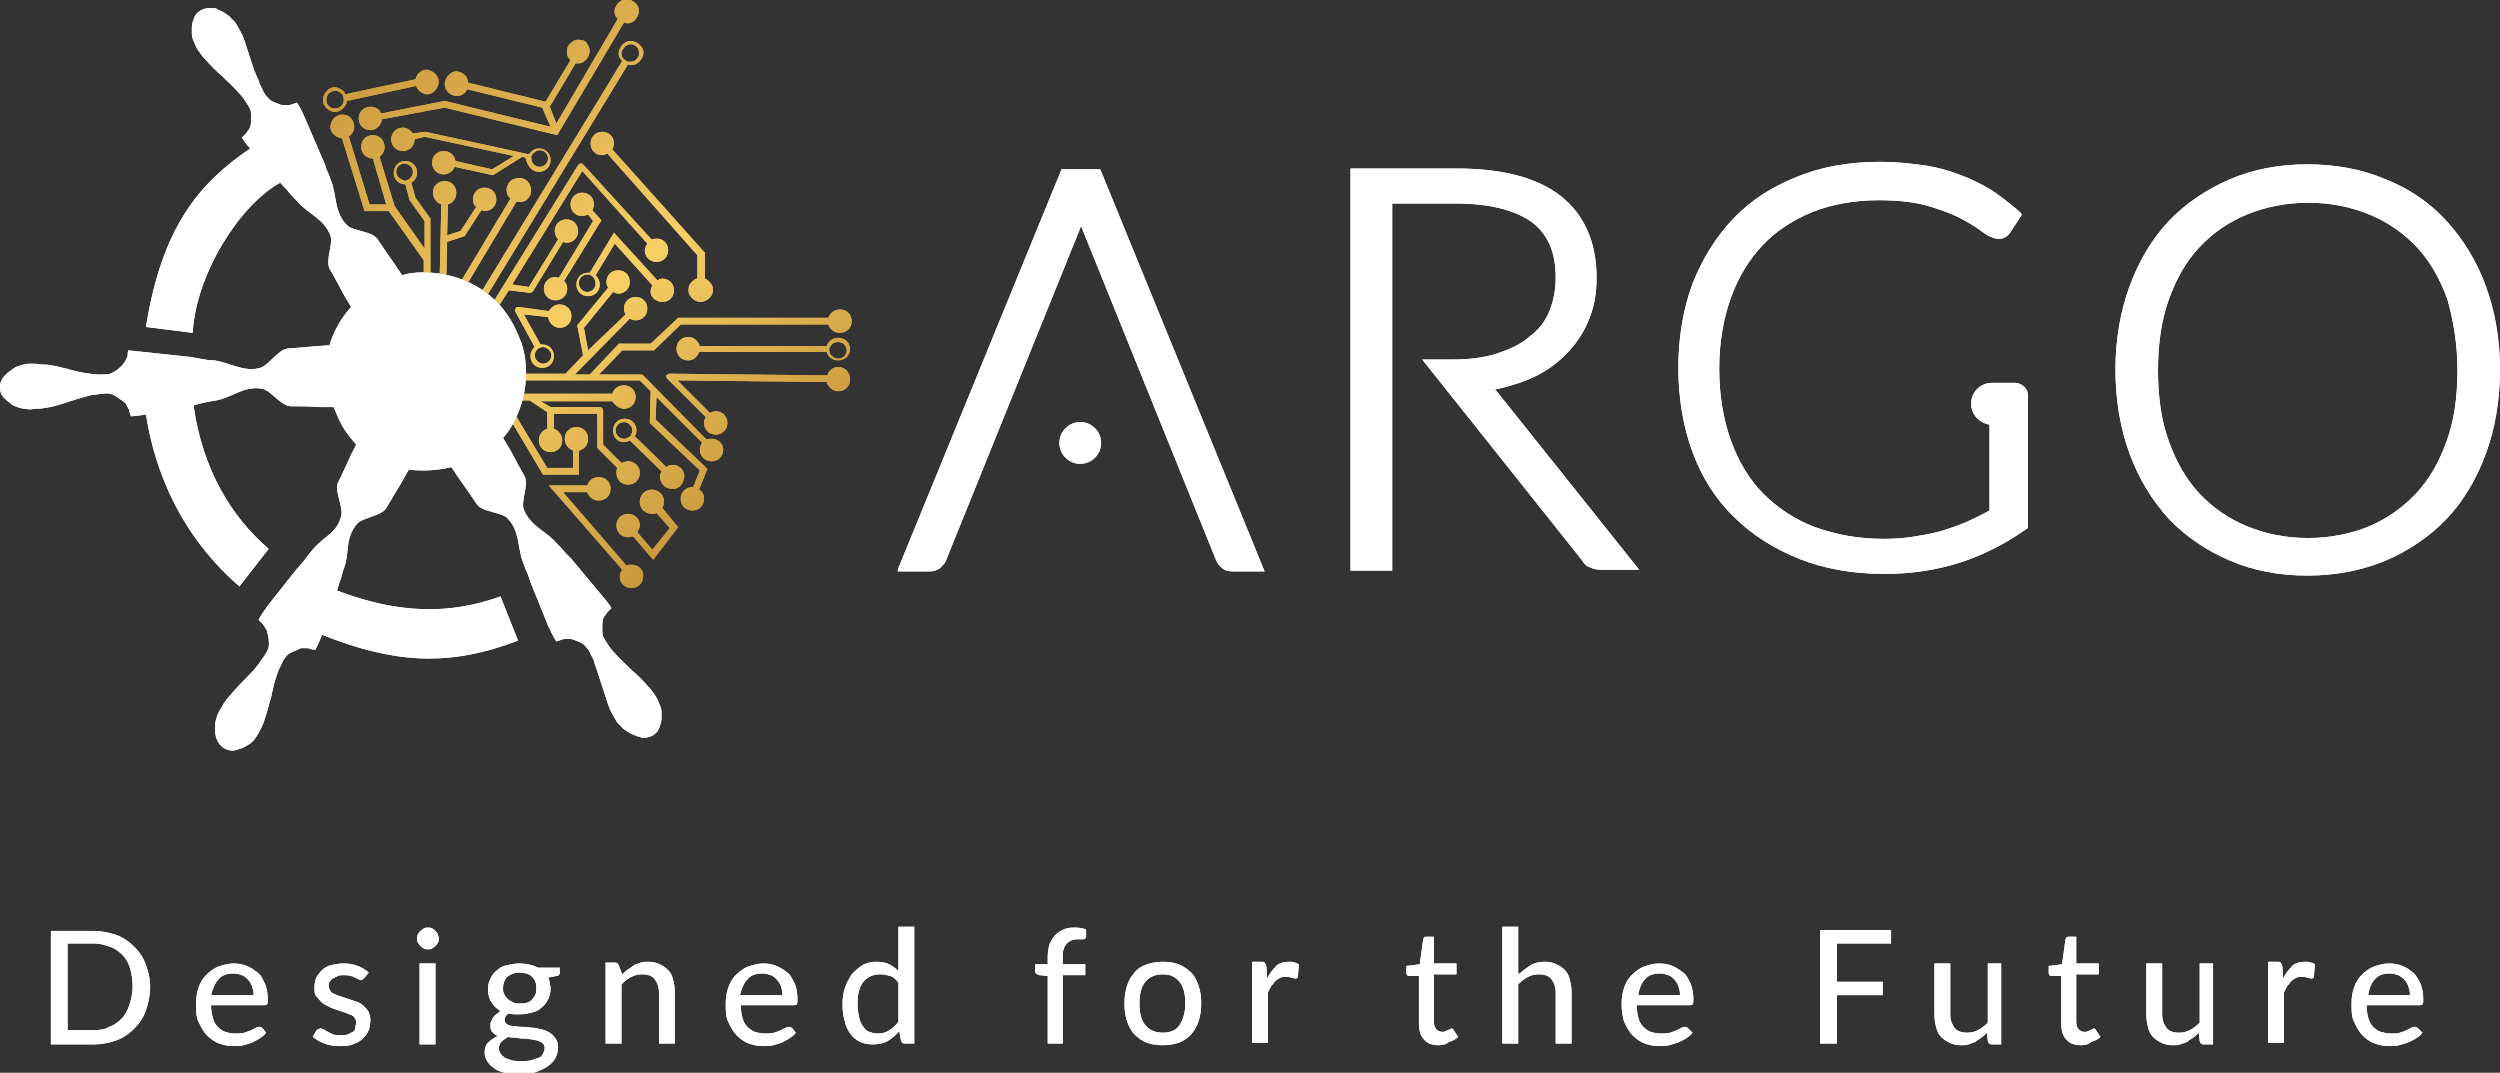 <?xml version="1.0" encoding="utf-8"?>
<!-- Generator: Adobe Illustrator 27.4.0, SVG Export Plug-In . SVG Version: 6.00 Build 0)  -->
<svg version="1.1" id="Calque_1" xmlns="http://www.w3.org/2000/svg" xmlns:xlink="http://www.w3.org/1999/xlink" x="0px" y="0px"
	 viewBox="0 0 299.7 128.6" style="enable-background:new 0 0 299.7 128.6;" xml:space="preserve">
<rect x="0" y="0" width="299.7" height="128.6" fill="#333333" stroke="none"/>
<style type="text/css">
	.st0{fill:#FFFFFF;}
	.st1{fill:url(#SVGID_1_);}
	.st2{fill:url(#SVGID_00000150082814037611724890000009906177611512491187_);}
	.st3{fill:url(#SVGID_00000179605174053382567140000014744319843696084629_);}
	.st4{fill:url(#SVGID_00000091729654380375248480000008486308435239370896_);}
	.st5{fill:url(#SVGID_00000030457179211930232910000009686308988328251839_);}
	.st6{fill:url(#SVGID_00000026152813206944841710000014893827574185423540_);}
	.st7{fill:url(#SVGID_00000024688741756999726820000016951692731272089764_);}
	.st8{fill:url(#SVGID_00000044161406652838639330000007074143302245621921_);}
	.st9{fill:url(#SVGID_00000071554533522420794030000013975324833307768747_);}
	.st10{fill:url(#SVGID_00000098937246025698684910000015545545956211145887_);}
	.st11{fill:url(#SVGID_00000124146891009503850210000013092608341641889966_);}
	.st12{fill:url(#SVGID_00000096771912606966167550000005955348328430626748_);}
	.st13{fill:url(#SVGID_00000097458915846848321670000014209213400725143682_);}
	.st14{fill:url(#SVGID_00000065795220062939794120000001230433522784232590_);}
	.st15{fill:url(#SVGID_00000010290314479105247140000016379557633524143517_);}
	.st16{fill:url(#SVGID_00000160170594894546537690000009843616219145574273_);}
	.st17{fill:url(#SVGID_00000168081029071410152790000001947896618761992115_);}
	.st18{fill:url(#SVGID_00000060735697117711968710000014149675803345723559_);}
	.st19{fill:url(#SVGID_00000041275783514735367370000003601346971969435311_);}
	.st20{fill:url(#SVGID_00000000930797252748339790000009915987469626500751_);}
	.st21{fill:url(#SVGID_00000106112016617446221460000004274969899982419607_);}
	.st22{fill:url(#SVGID_00000155140177288976168970000006590636403035281334_);}
	.st23{fill:url(#SVGID_00000045605586454718345630000011984614169303042491_);}
	.st24{fill:url(#SVGID_00000171704990313576092000000006503906880608223907_);}
	.st25{fill:url(#SVGID_00000105404971880033567280000012524744781592622260_);}
	.st26{fill:url(#SVGID_00000181059778542173180490000010741315279208357281_);}
	.st27{fill:url(#SVGID_00000011024574989270001300000015396364737328600758_);}
	.st28{fill:url(#SVGID_00000023250818597506533660000007985311852966806717_);}
	.st29{fill:url(#SVGID_00000103951000350199200370000012678761857108781477_);}
	.st30{fill:url(#SVGID_00000119796926236099766130000014285225608039618470_);}
	.st31{fill:url(#SVGID_00000119111239887102862080000009499697170137176473_);}
	.st32{fill:url(#SVGID_00000150792913589395556850000000979012081187576729_);}
	.st33{fill:url(#SVGID_00000026139013250390120010000014000789218210508950_);}
	.st34{fill:url(#SVGID_00000129163608469062943810000014097090296195845288_);}
	.st35{fill:url(#SVGID_00000062872398057926003610000013433068814289955237_);}
	.st36{fill:url(#SVGID_00000005231712735954754970000007305605862039453872_);}
	.st37{fill:url(#SVGID_00000111159268033206989750000011373474119543049117_);}
	.st38{fill:url(#SVGID_00000013174684622600701440000010182400316259619228_);}
	.st39{fill:url(#SVGID_00000116193600670055516710000001531494547289322929_);}
	.st40{fill:url(#SVGID_00000037658277457892641630000005635617127589301148_);}
</style>
<g>
	<path class="st0" d="M18,118.3c0,1-0.2,1.9-0.5,2.8s-0.8,1.6-1.4,2.2s-1.3,1.1-2.1,1.4c-0.8,0.3-1.8,0.5-2.8,0.5H6.1v-13.6h5.1
		c1,0,1.9,0.2,2.8,0.5c0.8,0.3,1.5,0.8,2.1,1.4c0.6,0.6,1.1,1.3,1.4,2.2S18,117.3,18,118.3z M15.9,118.3c0-0.8-0.1-1.5-0.3-2.2
		s-0.5-1.2-0.9-1.6c-0.4-0.4-0.9-0.8-1.5-1c-0.6-0.2-1.2-0.4-1.9-0.4H8.1v10.4h3.1c0.7,0,1.4-0.1,1.9-0.4c0.6-0.2,1.1-0.6,1.5-1
		c0.4-0.4,0.7-1,0.9-1.6S15.9,119.1,15.9,118.3z"/>
	<path class="st0" d="M31.9,123.8c-0.2,0.3-0.5,0.5-0.8,0.7c-0.3,0.2-0.6,0.3-0.9,0.5c-0.3,0.1-0.7,0.2-1,0.3s-0.7,0.1-1.1,0.1
		c-0.7,0-1.3-0.1-1.8-0.3c-0.6-0.2-1.1-0.6-1.5-1c-0.4-0.4-0.7-1-1-1.6s-0.3-1.4-0.3-2.2c0-0.7,0.1-1.3,0.3-1.9
		c0.2-0.6,0.5-1.1,0.9-1.5s0.9-0.8,1.4-1c0.6-0.2,1.2-0.4,1.9-0.4c0.6,0,1.1,0.1,1.6,0.3s0.9,0.5,1.3,0.8s0.6,0.8,0.9,1.4
		c0.2,0.5,0.3,1.2,0.3,1.8c0,0.3,0,0.5-0.1,0.6c-0.1,0.1-0.2,0.1-0.4,0.1h-6.3c0,0.6,0.1,1.1,0.2,1.5c0.1,0.4,0.3,0.8,0.6,1.1
		c0.3,0.3,0.6,0.5,0.9,0.6s0.8,0.2,1.2,0.2c0.4,0,0.8,0,1.1-0.1s0.6-0.2,0.8-0.3c0.2-0.1,0.4-0.2,0.6-0.3s0.3-0.1,0.4-0.1
		c0.2,0,0.3,0.1,0.4,0.2L31.9,123.8z M30.4,119.2c0-0.4-0.1-0.7-0.2-1c-0.1-0.3-0.3-0.6-0.5-0.8c-0.2-0.2-0.4-0.4-0.7-0.5
		c-0.3-0.1-0.6-0.2-1-0.2c-0.8,0-1.4,0.2-1.8,0.7c-0.4,0.4-0.7,1.1-0.9,1.9H30.4z"/>
	<path class="st0" d="M43.7,117.2c-0.1,0.1-0.1,0.1-0.2,0.2c-0.1,0-0.1,0.1-0.2,0.1c-0.1,0-0.2,0-0.3-0.1c-0.1-0.1-0.3-0.1-0.4-0.2
		c-0.2-0.1-0.4-0.2-0.6-0.2c-0.2-0.1-0.5-0.1-0.8-0.1c-0.3,0-0.5,0-0.7,0.1c-0.2,0.1-0.4,0.2-0.6,0.3c-0.2,0.1-0.3,0.3-0.4,0.4
		c-0.1,0.2-0.1,0.3-0.1,0.5c0,0.2,0.1,0.4,0.2,0.6c0.1,0.2,0.3,0.3,0.6,0.4c0.2,0.1,0.5,0.2,0.8,0.3c0.3,0.1,0.6,0.2,0.9,0.3
		c0.3,0.1,0.6,0.2,0.9,0.3c0.3,0.1,0.6,0.3,0.8,0.5c0.2,0.2,0.4,0.4,0.6,0.7c0.1,0.3,0.2,0.6,0.2,1c0,0.5-0.1,0.9-0.2,1.2
		s-0.4,0.7-0.7,1c-0.3,0.3-0.7,0.5-1.2,0.7c-0.5,0.2-1,0.2-1.6,0.2c-0.7,0-1.3-0.1-1.8-0.3c-0.6-0.2-1-0.5-1.4-0.8l0.4-0.7
		c0.1-0.1,0.1-0.2,0.2-0.2c0.1,0,0.2-0.1,0.3-0.1c0.1,0,0.2,0,0.4,0.1s0.3,0.2,0.5,0.3c0.2,0.1,0.4,0.2,0.6,0.3
		c0.3,0.1,0.6,0.1,1,0.1c0.3,0,0.6,0,0.8-0.1s0.4-0.2,0.6-0.3c0.2-0.1,0.3-0.3,0.3-0.5s0.1-0.4,0.1-0.6c0-0.3-0.1-0.5-0.2-0.6
		c-0.1-0.2-0.3-0.3-0.6-0.4c-0.2-0.1-0.5-0.2-0.8-0.3c-0.3-0.1-0.6-0.2-0.9-0.3c-0.3-0.1-0.6-0.2-0.9-0.4c-0.3-0.1-0.6-0.3-0.8-0.5
		s-0.4-0.5-0.6-0.7s-0.2-0.6-0.2-1.1c0-0.4,0.1-0.7,0.2-1.1c0.2-0.3,0.4-0.6,0.7-0.9c0.3-0.3,0.7-0.5,1.1-0.6s0.9-0.2,1.5-0.2
		c0.6,0,1.2,0.1,1.7,0.3c0.5,0.2,1,0.5,1.3,0.8L43.7,117.2z"/>
	<path class="st0" d="M52.6,112.5c0,0.2,0,0.3-0.1,0.5c-0.1,0.2-0.2,0.3-0.3,0.4s-0.3,0.2-0.4,0.3s-0.3,0.1-0.5,0.1s-0.3,0-0.5-0.1
		c-0.2-0.1-0.3-0.2-0.4-0.3s-0.2-0.3-0.3-0.4c-0.1-0.2-0.1-0.3-0.1-0.5c0-0.2,0-0.3,0.1-0.5s0.2-0.3,0.3-0.4s0.3-0.2,0.4-0.3
		c0.2-0.1,0.3-0.1,0.5-0.1s0.3,0,0.5,0.1s0.3,0.2,0.4,0.3s0.2,0.3,0.3,0.4C52.5,112.2,52.6,112.3,52.6,112.5z M52.2,115.5v9.7h-1.9
		v-9.7H52.2z"/>
	<path class="st0" d="M67.1,115.9v0.7c0,0.2-0.1,0.4-0.4,0.4l-1,0.2c0.1,0.2,0.2,0.4,0.2,0.6s0.1,0.4,0.1,0.7c0,0.5-0.1,0.9-0.3,1.3
		c-0.2,0.4-0.4,0.7-0.8,1c-0.3,0.3-0.7,0.5-1.2,0.6c-0.4,0.1-0.9,0.2-1.5,0.2c-0.4,0-0.8,0-1.2-0.1c-0.2,0.1-0.3,0.2-0.4,0.4
		c-0.1,0.1-0.1,0.3-0.1,0.4c0,0.2,0.1,0.4,0.3,0.5c0.2,0.1,0.4,0.2,0.7,0.2c0.3,0,0.6,0.1,1,0.1c0.4,0,0.8,0,1.2,0.1
		c0.4,0,0.8,0.1,1.2,0.2s0.7,0.2,1,0.4s0.5,0.4,0.7,0.7c0.2,0.3,0.3,0.6,0.3,1.1c0,0.4-0.1,0.8-0.3,1.2c-0.2,0.4-0.5,0.7-0.9,1
		s-0.9,0.5-1.4,0.7s-1.2,0.3-1.9,0.3s-1.3-0.1-1.9-0.2c-0.5-0.1-1-0.3-1.3-0.6c-0.4-0.2-0.6-0.5-0.8-0.8c-0.2-0.3-0.3-0.6-0.3-1
		c0-0.5,0.1-0.9,0.4-1.2c0.3-0.3,0.7-0.6,1.2-0.8c-0.3-0.1-0.5-0.3-0.7-0.5c-0.2-0.2-0.2-0.5-0.2-0.9c0-0.1,0-0.3,0.1-0.4
		s0.1-0.3,0.2-0.4c0.1-0.1,0.2-0.3,0.4-0.4s0.3-0.3,0.5-0.4c-0.5-0.3-0.8-0.6-1.1-1.1c-0.3-0.4-0.4-1-0.4-1.5c0-0.5,0.1-0.9,0.3-1.3
		c0.2-0.4,0.4-0.7,0.8-1c0.3-0.3,0.7-0.5,1.2-0.6c0.5-0.1,0.9-0.2,1.5-0.2c0.8,0,1.6,0.2,2.2,0.5H67.1z M65.3,125.6
		c0-0.2-0.1-0.4-0.2-0.5c-0.1-0.1-0.3-0.2-0.5-0.3c-0.2-0.1-0.5-0.1-0.8-0.2c-0.3,0-0.6-0.1-0.9-0.1c-0.3,0-0.6,0-1-0.1
		c-0.3,0-0.7,0-1-0.1c-0.3,0.2-0.6,0.4-0.8,0.6c-0.2,0.2-0.3,0.5-0.3,0.8c0,0.2,0.1,0.4,0.2,0.6c0.1,0.2,0.3,0.3,0.5,0.5
		c0.2,0.1,0.5,0.2,0.8,0.3c0.3,0.1,0.7,0.1,1.2,0.1c0.5,0,0.9,0,1.2-0.1c0.3-0.1,0.6-0.2,0.9-0.3s0.4-0.3,0.5-0.5
		S65.3,125.9,65.3,125.6z M62.3,120.3c0.3,0,0.6,0,0.9-0.1c0.2-0.1,0.5-0.2,0.6-0.4c0.2-0.2,0.3-0.4,0.4-0.6
		c0.1-0.2,0.1-0.5,0.1-0.8c0-0.6-0.2-1-0.5-1.3s-0.8-0.5-1.5-0.5c-0.7,0-1.1,0.2-1.5,0.5c-0.3,0.3-0.5,0.8-0.5,1.3
		c0,0.3,0,0.5,0.1,0.7c0.1,0.2,0.2,0.4,0.4,0.6c0.2,0.2,0.4,0.3,0.6,0.4C61.7,120.3,62,120.3,62.3,120.3z"/>
	<path class="st0" d="M74.6,116.8c0.2-0.2,0.4-0.4,0.7-0.6s0.5-0.3,0.7-0.5c0.3-0.1,0.5-0.2,0.8-0.3c0.3-0.1,0.6-0.1,0.9-0.1
		c0.5,0,1,0.1,1.4,0.3s0.7,0.4,1,0.7c0.3,0.3,0.5,0.7,0.6,1.2c0.1,0.4,0.2,0.9,0.2,1.5v6.1h-1.9V119c0-0.7-0.2-1.2-0.5-1.6
		s-0.8-0.6-1.5-0.6c-0.5,0-0.9,0.1-1.3,0.3c-0.4,0.2-0.8,0.5-1.2,0.9v7.1h-1.9v-9.7h1.1c0.3,0,0.4,0.1,0.5,0.4L74.6,116.8z"/>
	<path class="st0" d="M95.4,123.8c-0.2,0.3-0.5,0.5-0.8,0.7c-0.3,0.2-0.6,0.3-0.9,0.5c-0.3,0.1-0.7,0.2-1,0.3s-0.7,0.1-1.1,0.1
		c-0.7,0-1.3-0.1-1.8-0.3c-0.6-0.2-1.1-0.6-1.5-1c-0.4-0.4-0.7-1-1-1.6s-0.3-1.4-0.3-2.2c0-0.7,0.1-1.3,0.3-1.9
		c0.2-0.6,0.5-1.1,0.9-1.5s0.9-0.8,1.4-1c0.6-0.2,1.2-0.4,1.9-0.4c0.6,0,1.1,0.1,1.6,0.3s0.9,0.5,1.3,0.8s0.6,0.8,0.9,1.4
		c0.2,0.5,0.3,1.2,0.3,1.8c0,0.3,0,0.5-0.1,0.6c-0.1,0.1-0.2,0.1-0.4,0.1h-6.3c0,0.6,0.1,1.1,0.2,1.5c0.1,0.4,0.3,0.8,0.6,1.1
		c0.3,0.3,0.6,0.5,0.9,0.6s0.8,0.2,1.2,0.2c0.4,0,0.8,0,1.1-0.1s0.6-0.2,0.8-0.3c0.2-0.1,0.4-0.2,0.6-0.3s0.3-0.1,0.4-0.1
		c0.2,0,0.3,0.1,0.4,0.2L95.4,123.8z M93.8,119.2c0-0.4-0.1-0.7-0.2-1c-0.1-0.3-0.3-0.6-0.5-0.8c-0.2-0.2-0.4-0.4-0.7-0.5
		c-0.3-0.1-0.6-0.2-1-0.2c-0.8,0-1.4,0.2-1.8,0.7c-0.4,0.4-0.7,1.1-0.9,1.9H93.8z"/>
	<path class="st0" d="M109.6,111.1v14h-1.1c-0.3,0-0.4-0.1-0.5-0.4l-0.2-1.1c-0.4,0.5-0.9,0.9-1.4,1.2s-1.1,0.4-1.8,0.4
		c-0.6,0-1-0.1-1.5-0.3c-0.4-0.2-0.8-0.5-1.1-0.9c-0.3-0.4-0.6-0.9-0.7-1.5c-0.2-0.6-0.3-1.3-0.3-2.1c0-0.7,0.1-1.4,0.3-2
		c0.2-0.6,0.5-1.1,0.8-1.6c0.4-0.4,0.8-0.8,1.3-1.1c0.5-0.3,1.1-0.4,1.7-0.4c0.6,0,1.1,0.1,1.5,0.3c0.4,0.2,0.8,0.5,1.1,0.8v-5.3
		H109.6z M107.7,117.8c-0.3-0.4-0.6-0.7-1-0.8s-0.7-0.2-1.2-0.2c-0.8,0-1.5,0.3-2,0.9c-0.5,0.6-0.7,1.5-0.7,2.7
		c0,0.6,0.1,1.1,0.2,1.6s0.3,0.8,0.5,1.1c0.2,0.3,0.4,0.5,0.7,0.6c0.3,0.1,0.6,0.2,1,0.2c0.5,0,1-0.1,1.4-0.4c0.4-0.2,0.8-0.6,1.1-1
		V117.8z"/>
	<path class="st0" d="M125.6,125.1V117l-1-0.1c-0.1,0-0.3-0.1-0.4-0.2s-0.1-0.2-0.1-0.3v-0.8h1.5v-0.9c0-0.6,0.1-1,0.2-1.5
		c0.2-0.4,0.4-0.8,0.7-1.1s0.6-0.5,1.1-0.7c0.4-0.2,0.9-0.2,1.4-0.2c0.4,0,0.8,0.1,1.2,0.2l0,0.9c0,0.1,0,0.1-0.1,0.2
		c0,0-0.1,0.1-0.2,0.1c-0.1,0-0.2,0-0.3,0s-0.2,0-0.3,0c-0.3,0-0.5,0-0.8,0.1c-0.2,0.1-0.4,0.2-0.6,0.4c-0.2,0.2-0.3,0.4-0.4,0.7
		c-0.1,0.3-0.1,0.6-0.1,1v0.8h2.7v1.3h-2.7v8.2H125.6z"/>
	<path class="st0" d="M139.4,115.3c0.7,0,1.4,0.1,1.9,0.3s1.1,0.6,1.5,1s0.7,1,0.9,1.6c0.2,0.6,0.3,1.3,0.3,2.1
		c0,0.8-0.1,1.4-0.3,2.1c-0.2,0.6-0.5,1.1-0.9,1.6c-0.4,0.4-0.9,0.8-1.5,1c-0.6,0.2-1.2,0.3-1.9,0.3c-0.7,0-1.4-0.1-1.9-0.3
		c-0.6-0.2-1.1-0.6-1.5-1c-0.4-0.4-0.7-1-0.9-1.6c-0.2-0.6-0.3-1.3-0.3-2.1c0-0.8,0.1-1.4,0.3-2.1s0.5-1.1,0.9-1.6s0.9-0.8,1.5-1
		S138.7,115.3,139.4,115.3z M139.4,123.8c0.9,0,1.6-0.3,2-0.9c0.4-0.6,0.7-1.5,0.7-2.6s-0.2-2-0.7-2.6c-0.5-0.6-1.1-0.9-2-0.9
		c-0.9,0-1.6,0.3-2.1,0.9c-0.5,0.6-0.7,1.5-0.7,2.6s0.2,2,0.7,2.6C137.8,123.5,138.5,123.8,139.4,123.8z"/>
	<path class="st0" d="M151.9,117.3c0.3-0.6,0.7-1.1,1.1-1.5c0.4-0.4,1-0.5,1.6-0.5c0.2,0,0.4,0,0.6,0.1c0.2,0,0.3,0.1,0.5,0.2
		l-0.1,1.4c0,0.2-0.1,0.3-0.3,0.3c-0.1,0-0.2,0-0.4-0.1c-0.2,0-0.4-0.1-0.6-0.1c-0.3,0-0.6,0-0.8,0.1c-0.2,0.1-0.4,0.2-0.6,0.4
		s-0.3,0.4-0.5,0.6c-0.1,0.2-0.3,0.5-0.4,0.8v6h-1.9v-9.7h1.1c0.2,0,0.3,0,0.4,0.1c0.1,0.1,0.1,0.2,0.2,0.4L151.9,117.3z"/>
	<path class="st0" d="M172.5,125.3c-0.8,0-1.4-0.2-1.8-0.7c-0.4-0.4-0.6-1.1-0.6-1.9V117h-1.1c-0.1,0-0.2,0-0.3-0.1
		c-0.1-0.1-0.1-0.2-0.1-0.3v-0.8l1.6-0.2l0.4-2.9c0-0.1,0.1-0.2,0.1-0.3c0.1-0.1,0.2-0.1,0.3-0.1h0.9v3.2h2.7v1.3h-2.7v5.7
		c0,0.4,0.1,0.7,0.3,0.9s0.4,0.3,0.7,0.3c0.2,0,0.3,0,0.4-0.1c0.1,0,0.2-0.1,0.3-0.1c0.1-0.1,0.2-0.1,0.2-0.1c0.1,0,0.1-0.1,0.2-0.1
		c0.1,0,0.1,0,0.1,0c0,0,0.1,0.1,0.1,0.1l0.6,0.9c-0.3,0.3-0.7,0.5-1.1,0.6C173.4,125.2,172.9,125.3,172.5,125.3z"/>
	<path class="st0" d="M182.2,116.7c0.4-0.4,0.9-0.7,1.3-1c0.5-0.3,1.1-0.4,1.7-0.4c0.5,0,1,0.1,1.4,0.3s0.7,0.4,1,0.7
		s0.5,0.7,0.6,1.2c0.1,0.4,0.2,0.9,0.2,1.5v6.1h-1.9V119c0-0.7-0.2-1.2-0.5-1.6c-0.3-0.4-0.8-0.6-1.5-0.6c-0.5,0-0.9,0.1-1.3,0.3
		c-0.4,0.2-0.8,0.5-1.2,0.9v7.1h-1.9v-14h1.9V116.7z"/>
	<path class="st0" d="M202.9,123.8c-0.2,0.3-0.5,0.5-0.8,0.7c-0.3,0.2-0.6,0.3-1,0.5c-0.3,0.1-0.7,0.2-1,0.3
		c-0.4,0.1-0.7,0.1-1.1,0.1c-0.7,0-1.3-0.1-1.8-0.3c-0.6-0.2-1.1-0.6-1.5-1s-0.7-1-1-1.6c-0.2-0.6-0.3-1.4-0.3-2.2
		c0-0.7,0.1-1.3,0.3-1.9c0.2-0.6,0.5-1.1,0.9-1.5s0.9-0.8,1.4-1c0.6-0.2,1.2-0.4,1.9-0.4c0.6,0,1.1,0.1,1.6,0.3s0.9,0.5,1.3,0.8
		s0.6,0.8,0.9,1.4c0.2,0.5,0.3,1.2,0.3,1.8c0,0.3,0,0.5-0.1,0.6c-0.1,0.1-0.2,0.1-0.4,0.1h-6.3c0,0.6,0.1,1.1,0.2,1.5
		c0.1,0.4,0.3,0.8,0.6,1.1c0.3,0.3,0.6,0.5,0.9,0.6s0.8,0.2,1.2,0.2c0.4,0,0.8,0,1.1-0.1s0.6-0.2,0.8-0.3s0.4-0.2,0.6-0.3
		c0.1-0.1,0.3-0.1,0.4-0.1c0.2,0,0.3,0.1,0.4,0.2L202.9,123.8z M201.4,119.2c0-0.4-0.1-0.7-0.2-1c-0.1-0.3-0.3-0.6-0.5-0.8
		c-0.2-0.2-0.4-0.4-0.7-0.5c-0.3-0.1-0.6-0.2-1-0.2c-0.8,0-1.4,0.2-1.8,0.7c-0.4,0.4-0.7,1.1-0.8,1.9H201.4z"/>
	<path class="st0" d="M220.2,113.1v4.6h5.5v1.6h-5.5v5.8h-2v-13.6h8.5v1.6H220.2z"/>
	<path class="st0" d="M239.9,115.5v9.7h-1.1c-0.3,0-0.4-0.1-0.5-0.4l-0.1-1c-0.2,0.2-0.4,0.4-0.7,0.6c-0.2,0.2-0.5,0.3-0.7,0.5
		c-0.3,0.1-0.5,0.2-0.8,0.3c-0.3,0.1-0.6,0.1-0.9,0.1c-0.5,0-1-0.1-1.4-0.3c-0.4-0.2-0.7-0.4-1-0.7c-0.3-0.3-0.5-0.7-0.6-1.2
		c-0.1-0.4-0.2-0.9-0.2-1.5v-6.1h1.9v6.1c0,0.7,0.2,1.2,0.5,1.6s0.8,0.6,1.5,0.6c0.5,0,0.9-0.1,1.3-0.3c0.4-0.2,0.8-0.5,1.2-0.9
		v-7.1H239.9z"/>
	<path class="st0" d="M249.5,125.3c-0.8,0-1.4-0.2-1.8-0.7c-0.4-0.4-0.6-1.1-0.6-1.9V117h-1.1c-0.1,0-0.2,0-0.3-0.1
		c-0.1-0.1-0.1-0.2-0.1-0.3v-0.8l1.6-0.2l0.4-2.9c0-0.1,0.1-0.2,0.1-0.3c0.1-0.1,0.2-0.1,0.3-0.1h0.9v3.2h2.7v1.3h-2.7v5.7
		c0,0.4,0.1,0.7,0.3,0.9c0.2,0.2,0.4,0.3,0.7,0.3c0.2,0,0.3,0,0.4-0.1c0.1,0,0.2-0.1,0.3-0.1c0.1-0.1,0.2-0.1,0.2-0.1
		c0.1,0,0.1-0.1,0.2-0.1c0.1,0,0.1,0,0.1,0c0,0,0.1,0.1,0.1,0.1l0.6,0.9c-0.3,0.3-0.7,0.5-1.1,0.6
		C250.4,125.2,249.9,125.3,249.5,125.3z"/>
	<path class="st0" d="M265.3,115.5v9.7h-1.1c-0.3,0-0.4-0.1-0.5-0.4l-0.1-1c-0.2,0.2-0.4,0.4-0.7,0.6s-0.5,0.3-0.7,0.5
		c-0.3,0.1-0.5,0.2-0.8,0.3c-0.3,0.1-0.6,0.1-0.9,0.1c-0.5,0-1-0.1-1.4-0.3c-0.4-0.2-0.7-0.4-1-0.7c-0.3-0.3-0.5-0.7-0.6-1.2
		c-0.1-0.4-0.2-0.9-0.2-1.5v-6.1h1.9v6.1c0,0.7,0.2,1.2,0.5,1.6s0.8,0.6,1.5,0.6c0.5,0,0.9-0.1,1.3-0.3c0.4-0.2,0.8-0.5,1.2-0.9
		v-7.1H265.3z"/>
	<path class="st0" d="M273.7,117.3c0.3-0.6,0.7-1.1,1.1-1.5c0.4-0.4,1-0.5,1.6-0.5c0.2,0,0.4,0,0.6,0.1c0.2,0,0.4,0.1,0.5,0.2
		l-0.1,1.4c0,0.2-0.1,0.3-0.3,0.3c-0.1,0-0.2,0-0.4-0.1c-0.2,0-0.4-0.1-0.6-0.1c-0.3,0-0.6,0-0.8,0.1c-0.2,0.1-0.4,0.2-0.6,0.4
		s-0.3,0.4-0.5,0.6c-0.1,0.2-0.3,0.5-0.4,0.8v6h-1.9v-9.7h1.1c0.2,0,0.3,0,0.4,0.1c0.1,0.1,0.1,0.2,0.2,0.4L273.7,117.3z"/>
	<path class="st0" d="M290.4,123.8c-0.2,0.3-0.5,0.5-0.8,0.7s-0.6,0.3-1,0.5c-0.3,0.1-0.7,0.2-1,0.3s-0.7,0.1-1.1,0.1
		c-0.7,0-1.3-0.1-1.8-0.3c-0.6-0.2-1.1-0.6-1.5-1s-0.7-1-1-1.6s-0.3-1.4-0.3-2.2c0-0.7,0.1-1.3,0.3-1.9c0.2-0.6,0.5-1.1,0.9-1.5
		c0.4-0.4,0.9-0.8,1.4-1c0.6-0.2,1.2-0.4,1.9-0.4c0.6,0,1.1,0.1,1.6,0.3c0.5,0.2,0.9,0.5,1.3,0.8c0.4,0.4,0.6,0.8,0.9,1.4
		c0.2,0.5,0.3,1.2,0.3,1.8c0,0.3,0,0.5-0.1,0.6c-0.1,0.1-0.2,0.1-0.4,0.1h-6.3c0,0.6,0.1,1.1,0.2,1.5c0.1,0.4,0.3,0.8,0.6,1.1
		c0.3,0.3,0.6,0.5,0.9,0.6c0.4,0.1,0.8,0.2,1.2,0.2c0.4,0,0.8,0,1.1-0.1s0.6-0.2,0.8-0.3c0.2-0.1,0.4-0.2,0.6-0.3
		c0.1-0.1,0.3-0.1,0.4-0.1c0.2,0,0.3,0.1,0.4,0.2L290.4,123.8z M288.9,119.2c0-0.4-0.1-0.7-0.2-1c-0.1-0.3-0.3-0.6-0.5-0.8
		c-0.2-0.2-0.5-0.4-0.7-0.5c-0.3-0.1-0.6-0.2-1-0.2c-0.8,0-1.4,0.2-1.8,0.7c-0.4,0.4-0.7,1.1-0.8,1.9H288.9z"/>
</g>
<g>
	<g>
		<g>
			<linearGradient id="SVGID_1_" gradientUnits="userSpaceOnUse" x1="34.372" y1="-4.187" x2="90.656" y2="70.858">
				<stop  offset="3.417128e-03" style="stop-color:#BE8931"/>
				<stop  offset="0.322" style="stop-color:#DCAE4D"/>
				<stop  offset="0.578" style="stop-color:#F7CF65"/>
				<stop  offset="0.785" style="stop-color:#D9AB4A"/>
				<stop  offset="1" style="stop-color:#BE8931"/>
			</linearGradient>
			<path class="st1" d="M40.2,13.4c0.3,0,0.6-0.1,0.8-0.3c0.3-0.2,0.5-0.6,0.6-0.9c0,0,0-0.1,0-0.1l8.3-1.8c0,0.1,0.1,0.3,0.2,0.4
				c0.2,0.3,0.6,0.5,0.9,0.6c0.1,0,0.1,0,0.2,0c0.3,0,0.6-0.1,0.8-0.3c0.6-0.5,0.8-1.4,0.3-2c-0.2-0.3-0.6-0.5-0.9-0.6
				c-0.4-0.1-0.8,0-1.1,0.3c-0.3,0.2-0.4,0.5-0.5,0.8l-8.4,1.8c0-0.1-0.1-0.1-0.1-0.2c-0.2-0.3-0.6-0.5-0.9-0.6
				c-0.4-0.1-0.8,0-1.1,0.3c-0.6,0.5-0.8,1.4-0.3,2c0.2,0.3,0.6,0.5,0.9,0.6C40,13.4,40.1,13.4,40.2,13.4z M39.5,11.1
				c0.2-0.1,0.4-0.2,0.6-0.2c0.1,0,0.1,0,0.2,0c0.3,0,0.5,0.2,0.7,0.4h0c0,0,0,0,0,0c0.2,0.2,0.2,0.5,0.2,0.8c0,0,0,0,0,0
				c0,0.3-0.2,0.5-0.4,0.7C40.5,13,40.3,13,40,13c-0.3,0-0.5-0.2-0.7-0.4C39,12.1,39.1,11.5,39.5,11.1z"/>
			
				<linearGradient id="SVGID_00000155853766284557276210000000503466665979056307_" gradientUnits="userSpaceOnUse" x1="43.469" y1="-11.01" x2="99.753" y2="64.035">
				<stop  offset="3.417128e-03" style="stop-color:#BE8931"/>
				<stop  offset="0.322" style="stop-color:#DCAE4D"/>
				<stop  offset="0.578" style="stop-color:#F7CF65"/>
				<stop  offset="0.785" style="stop-color:#D9AB4A"/>
				<stop  offset="1" style="stop-color:#BE8931"/>
			</linearGradient>
			<path style="fill:url(#SVGID_00000155853766284557276210000000503466665979056307_);" d="M75.7,7.8c0.3,0,0.6-0.1,0.8-0.3
				c0.3-0.2,0.5-0.6,0.6-0.9c0.1-0.4,0-0.8-0.3-1.1c-0.5-0.6-1.4-0.8-2-0.3c-0.3,0.2-0.5,0.6-0.6,0.9c-0.1,0.4,0,0.8,0.3,1.1
				c0,0,0.1,0.1,0.1,0.1L57.4,35.5l0.7,0.4L75.3,7.7C75.4,7.8,75.5,7.8,75.7,7.8z M75,5.5c0.2-0.1,0.4-0.2,0.6-0.2
				c0.3,0,0.6,0.1,0.8,0.4c0.2,0.2,0.2,0.5,0.2,0.8c0,0.3-0.2,0.5-0.4,0.7c-0.2,0.2-0.5,0.2-0.8,0.2c-0.3,0-0.5-0.2-0.7-0.4
				c0,0,0,0,0,0c-0.2-0.2-0.2-0.5-0.2-0.8C74.7,5.9,74.8,5.7,75,5.5z"/>
			
				<linearGradient id="SVGID_00000144297992859671495600000007750669152599490224_" gradientUnits="userSpaceOnUse" x1="37.913" y1="-6.843" x2="94.197" y2="68.202">
				<stop  offset="3.417128e-03" style="stop-color:#BE8931"/>
				<stop  offset="0.322" style="stop-color:#DCAE4D"/>
				<stop  offset="0.578" style="stop-color:#F7CF65"/>
				<stop  offset="0.785" style="stop-color:#D9AB4A"/>
				<stop  offset="1" style="stop-color:#BE8931"/>
			</linearGradient>
			<path style="fill:url(#SVGID_00000144297992859671495600000007750669152599490224_);" d="M64.6,20.6c0.8,0,1.4-0.6,1.4-1.4
				c0-0.8-0.6-1.4-1.4-1.4c-0.5,0-0.9,0.3-1.2,0.7l-12.4-2.7l-0.1,0L49.5,16c-0.3-0.4-0.7-0.7-1.2-0.7c-0.8,0-1.4,0.6-1.4,1.4
				c0,0.8,0.6,1.4,1.4,1.4s1.4-0.6,1.4-1.4c0,0,0,0,0,0l1.2-0.3l10.7,2.3l-2.6,1.6l-4.4-1c-0.1-0.7-0.7-1.2-1.4-1.2
				c-0.8,0-1.4,0.6-1.4,1.4c0,0.8,0.6,1.4,1.4,1.4c0.6,0,1.1-0.4,1.3-0.9l4.6,1l3.5-2.2l0.4,0.1c0,0,0,0,0,0
				C63.2,19.9,63.8,20.6,64.6,20.6z M63.9,18.4c0.2-0.2,0.5-0.4,0.8-0.4c0.6,0,1,0.5,1,1c0,0.6-0.5,1-1,1c-0.5,0-1-0.4-1-1
				c0,0,0,0,0-0.1C63.6,18.9,63.7,18.6,63.9,18.4z"/>
			
				<linearGradient id="SVGID_00000057840091320357008060000005987914039538363028_" gradientUnits="userSpaceOnUse" x1="44.873" y1="-12.063" x2="101.157" y2="62.982">
				<stop  offset="3.417128e-03" style="stop-color:#BE8931"/>
				<stop  offset="0.322" style="stop-color:#DCAE4D"/>
				<stop  offset="0.578" style="stop-color:#F7CF65"/>
				<stop  offset="0.785" style="stop-color:#D9AB4A"/>
				<stop  offset="1" style="stop-color:#BE8931"/>
			</linearGradient>
			<path style="fill:url(#SVGID_00000057840091320357008060000005987914039538363028_);" d="M45.7,13.6c-0.2-0.5-0.7-0.8-1.3-0.8
				c-0.8,0-1.4,0.6-1.4,1.4c0,0.8,0.6,1.4,1.4,1.4c0.7,0,1.3-0.6,1.4-1.3l7.5-1.4l13.5,3.3l8-13.5c0.1,0,0.3,0.1,0.4,0.1
				c0.3,0,0.6-0.1,0.8-0.3c0.6-0.5,0.8-1.4,0.3-2h0c-0.5-0.6-1.4-0.8-2-0.3c-0.3,0.2-0.5,0.6-0.6,0.9s0,0.8,0.3,1.1c0,0,0,0,0.1,0
				l-7.4,12.6l-0.8-2L69,7.6c0,0,0.1,0,0.1,0c0.1,0,0.1,0,0.2,0c0.3,0,0.6-0.1,0.8-0.3c0.6-0.5,0.8-1.4,0.3-2
				C70.3,5,70,4.8,69.6,4.8c-0.4-0.1-0.8,0-1.1,0.3C68.2,5.3,68,5.6,68,6c-0.1,0.4,0,0.8,0.3,1.1c0,0,0.1,0.1,0.1,0.1l-3,5l-9.3-2.3
				c0-0.3-0.1-0.5-0.2-0.7c-0.2-0.3-0.6-0.5-0.9-0.6c-0.4-0.1-0.8,0-1.1,0.3c-0.6,0.5-0.8,1.4-0.3,2c0.3,0.4,0.7,0.6,1.2,0.6
				c0.3,0,0.6-0.1,0.8-0.3c0.2-0.1,0.3-0.3,0.4-0.5l9,2.2l0,0l1,2.3l-12.7-3.1L45.7,13.6z"/>
			
				<linearGradient id="SVGID_00000178919785997337594830000008572609065953438134_" gradientUnits="userSpaceOnUse" x1="48.104" y1="-14.486" x2="104.388" y2="60.559">
				<stop  offset="3.417128e-03" style="stop-color:#BE8931"/>
				<stop  offset="0.322" style="stop-color:#DCAE4D"/>
				<stop  offset="0.578" style="stop-color:#F7CF65"/>
				<stop  offset="0.785" style="stop-color:#D9AB4A"/>
				<stop  offset="1" style="stop-color:#BE8931"/>
			</linearGradient>
			<path style="fill:url(#SVGID_00000178919785997337594830000008572609065953438134_);" d="M73.4,17.9c0.1-0.2,0.2-0.5,0.2-0.7
				c0-0.8-0.6-1.4-1.4-1.4c-0.8,0-1.4,0.6-1.4,1.4s0.6,1.4,1.4,1.4c0.2,0,0.4-0.1,0.6-0.2l10.8,12.2v2.8c-0.1,0-0.2,0-0.3,0.1
				c-0.3,0.2-0.6,0.5-0.7,0.8c-0.1,0.4-0.1,0.8,0.1,1.1c0.3,0.5,0.8,0.8,1.3,0.8c0.2,0,0.5-0.1,0.7-0.2c0.3-0.2,0.6-0.5,0.7-0.8
				c0.1-0.4,0.1-0.8-0.1-1.1c-0.2-0.3-0.5-0.6-0.8-0.7c0,0,0,0,0,0v-3.1L73.4,17.9z"/>
			
				<linearGradient id="SVGID_00000163044895237785003360000006865259835308932766_" gradientUnits="userSpaceOnUse" x1="32.599" y1="-2.858" x2="88.883" y2="72.187">
				<stop  offset="3.417128e-03" style="stop-color:#BE8931"/>
				<stop  offset="0.322" style="stop-color:#DCAE4D"/>
				<stop  offset="0.578" style="stop-color:#F7CF65"/>
				<stop  offset="0.785" style="stop-color:#D9AB4A"/>
				<stop  offset="1" style="stop-color:#BE8931"/>
			</linearGradient>
			<path style="fill:url(#SVGID_00000163044895237785003360000006865259835308932766_);" d="M55.7,28.3l2-3.1c0.1,0,0.3,0.1,0.4,0.1
				c0.8,0,1.4-0.6,1.4-1.4c0-0.8-0.6-1.4-1.4-1.4c-0.8,0-1.4,0.6-1.4,1.4c0,0.4,0.1,0.7,0.4,0.9l-1.9,2.9l-1.6,0.5l0.1-3.7
				c0.6-0.2,1-0.7,1-1.4c0-0.8-0.6-1.4-1.4-1.4s-1.4,0.6-1.4,1.4c0,0.6,0.4,1.2,1,1.4l-0.2,9.2l0.8,0l0.1-4.7L55.7,28.3z"/>
			
				<linearGradient id="SVGID_00000066506494975690409950000011951770142714754212_" gradientUnits="userSpaceOnUse" x1="38.936" y1="-7.61" x2="95.22" y2="67.435">
				<stop  offset="3.417128e-03" style="stop-color:#BE8931"/>
				<stop  offset="0.322" style="stop-color:#DCAE4D"/>
				<stop  offset="0.578" style="stop-color:#F7CF65"/>
				<stop  offset="0.785" style="stop-color:#D9AB4A"/>
				<stop  offset="1" style="stop-color:#BE8931"/>
			</linearGradient>
			<path style="fill:url(#SVGID_00000066506494975690409950000011951770142714754212_);" d="M63.5,35.1
				C63.5,35.1,63.5,35.1,63.5,35.1c0.2,0,0.3-0.1,0.4-0.2l3.6-5.9c0.1,0,0.2,0.1,0.4,0.1c0.8,0,1.4-0.6,1.4-1.4
				c0-0.8-0.6-1.4-1.4-1.4c-0.8,0-1.4,0.6-1.4,1.4c0,0.4,0.2,0.7,0.4,1l-3.5,5.7l-2-0.3l8.4-13.6l7.8,8.7c-0.1,0.2-0.3,0.5-0.3,0.8
				c0,0.8,0.6,1.4,1.4,1.4c0.8,0,1.4-0.6,1.4-1.4c0-0.8-0.6-1.4-1.4-1.4c-0.2,0-0.4,0.1-0.6,0.1l-8.2-9c-0.1-0.1-0.2-0.1-0.3-0.1
				c-0.1,0-0.2,0.1-0.3,0.2L58.7,36.9l0.7,0.4l1.6-2.5L63.5,35.1z"/>
			
				<linearGradient id="SVGID_00000000913391054150946190000001357422088453426334_" gradientUnits="userSpaceOnUse" x1="33.33" y1="-3.406" x2="89.614" y2="71.639">
				<stop  offset="3.417128e-03" style="stop-color:#BE8931"/>
				<stop  offset="0.322" style="stop-color:#DCAE4D"/>
				<stop  offset="0.578" style="stop-color:#F7CF65"/>
				<stop  offset="0.785" style="stop-color:#D9AB4A"/>
				<stop  offset="1" style="stop-color:#BE8931"/>
			</linearGradient>
			<path style="fill:url(#SVGID_00000000913391054150946190000001357422088453426334_);" d="M65.7,38c0.1,0.7,0.7,1.3,1.4,1.3
				c0.8,0,1.4-0.6,1.4-1.4c0-0.8-0.6-1.4-1.4-1.4c-0.6,0-1,0.3-1.3,0.8l-3.6-0.5c-0.2,0-0.3,0-0.4,0.2c-0.1,0.1-0.1,0.3,0,0.4
				l2.3,4.2c-0.3,0.3-0.5,0.6-0.5,1.1c0,0.8,0.6,1.4,1.4,1.4c0.8,0,1.4-0.6,1.4-1.4s-0.6-1.4-1.4-1.4c-0.1,0-0.1,0-0.2,0l-2-3.6
				L65.7,38z M66.1,42.6c0,0.6-0.5,1-1,1s-1-0.5-1-1c0-0.6,0.5-1,1-1S66.1,42.1,66.1,42.6z"/>
			
				<linearGradient id="SVGID_00000146478085062910865890000005315601546535229320_" gradientUnits="userSpaceOnUse" x1="39.786" y1="-8.248" x2="96.07" y2="66.797">
				<stop  offset="3.417128e-03" style="stop-color:#BE8931"/>
				<stop  offset="0.322" style="stop-color:#DCAE4D"/>
				<stop  offset="0.578" style="stop-color:#F7CF65"/>
				<stop  offset="0.785" style="stop-color:#D9AB4A"/>
				<stop  offset="1" style="stop-color:#BE8931"/>
			</linearGradient>
			<path style="fill:url(#SVGID_00000146478085062910865890000005315601546535229320_);" d="M71,25.2c0.1-0.2,0.2-0.4,0.2-0.7
				c0-0.8-0.6-1.4-1.4-1.4c-0.8,0-1.4,0.6-1.4,1.4c0,0.8,0.6,1.4,1.4,1.4c0.2,0,0.5-0.1,0.7-0.2l0.6,0.8L67,33.3
				c-0.1,0-0.3-0.1-0.4-0.1c-0.8,0-1.4,0.6-1.4,1.4c0,0.8,0.6,1.4,1.4,1.4c0.8,0,1.4-0.6,1.4-1.4c0-0.3-0.1-0.7-0.4-0.9l4.5-7.3
				L71,25.2z"/>
			
				<linearGradient id="SVGID_00000022540247857780854270000000706518446348623755_" gradientUnits="userSpaceOnUse" x1="27.595" y1="0.896" x2="83.878" y2="75.941">
				<stop  offset="3.417128e-03" style="stop-color:#BE8931"/>
				<stop  offset="0.322" style="stop-color:#DCAE4D"/>
				<stop  offset="0.578" style="stop-color:#F7CF65"/>
				<stop  offset="0.785" style="stop-color:#D9AB4A"/>
				<stop  offset="1" style="stop-color:#BE8931"/>
			</linearGradient>
			<path style="fill:url(#SVGID_00000022540247857780854270000000706518446348623755_);" d="M69.5,54c0.6-0.2,1-0.7,1-1.4
				c0-0.8-0.6-1.4-1.4-1.4c-0.8,0-1.4,0.6-1.4,1.4c0,0.6,0.4,1.2,1,1.4v2.1h-3.1l-4.5-7.5L60.4,49l4.7,7.9h4.3V54z"/>
			
				<linearGradient id="SVGID_00000094585163012082290740000012187958495258220213_" gradientUnits="userSpaceOnUse" x1="29.489" y1="-0.525" x2="85.773" y2="74.52">
				<stop  offset="3.417128e-03" style="stop-color:#BE8931"/>
				<stop  offset="0.322" style="stop-color:#DCAE4D"/>
				<stop  offset="0.578" style="stop-color:#F7CF65"/>
				<stop  offset="0.785" style="stop-color:#D9AB4A"/>
				<stop  offset="1" style="stop-color:#BE8931"/>
			</linearGradient>
			<path style="fill:url(#SVGID_00000094585163012082290740000012187958495258220213_);" d="M49.3,21.9c0.4-0.2,0.7-0.7,0.7-1.2
				c0-0.8-0.6-1.4-1.4-1.4c-0.8,0-1.4,0.6-1.4,1.4c0,0.8,0.6,1.4,1.4,1.4l0.5,1.9l1.8,2.5v3.3l-3.6-5.1l-1.8-5.9
				c0.4-0.3,0.6-0.7,0.6-1.2c0-0.8-0.6-1.4-1.4-1.4c-0.8,0-1.4,0.6-1.4,1.4c0,0.8,0.6,1.4,1.4,1.4c0,0,0,0,0,0l1.6,5.5h-2l-2.5-8.2
				c0.1,0,0.2-0.1,0.2-0.1c0.6-0.5,0.6-1.4,0.1-2c-0.5-0.6-1.4-0.6-2-0.1c-0.3,0.3-0.4,0.6-0.5,1c0,0.4,0.1,0.7,0.4,1
				c0.3,0.3,0.6,0.4,1,0.5c0,0,0,0,0,0l2.7,8.7h2.9l4.2,5.9v2.6h0.8V31v-0.1v-4.7l-1.8-2.5L49.3,21.9z M48.4,21.6
				c-0.5-0.1-0.9-0.5-0.9-1c0-0.6,0.5-1,1-1s1,0.5,1,1c0,0.4-0.2,0.7-0.5,0.9c-0.2,0.1-0.4,0.2-0.6,0.2
				C48.6,21.7,48.5,21.7,48.4,21.6z"/>
			
				<linearGradient id="SVGID_00000084529436299344516030000006152382861941267387_" gradientUnits="userSpaceOnUse" x1="48.813" y1="-15.018" x2="105.097" y2="60.026">
				<stop  offset="3.417128e-03" style="stop-color:#BE8931"/>
				<stop  offset="0.322" style="stop-color:#DCAE4D"/>
				<stop  offset="0.578" style="stop-color:#F7CF65"/>
				<stop  offset="0.785" style="stop-color:#D9AB4A"/>
				<stop  offset="1" style="stop-color:#BE8931"/>
			</linearGradient>
			<path style="fill:url(#SVGID_00000084529436299344516030000006152382861941267387_);" d="M100.5,40.5c-0.7,0-1.2,0.4-1.4,1H83.9
				c-0.2-0.6-0.7-1.1-1.4-1.1c-0.8,0-1.4,0.6-1.4,1.4c0,0.8,0.6,1.4,1.4,1.4c0.6,0,1.1-0.4,1.3-1h15.3c0.2,0.6,0.7,1,1.4,1
				c0.8,0,1.4-0.6,1.4-1.4C101.9,41.1,101.3,40.5,100.5,40.5z M100.5,43c-0.4,0-0.8-0.3-1-0.6c0-0.1-0.1-0.3-0.1-0.4
				c0-0.1,0-0.3,0.1-0.4c0.2-0.4,0.5-0.6,1-0.6c0.6,0,1,0.5,1,1C101.5,42.5,101.1,43,100.5,43z"/>
			
				<linearGradient id="SVGID_00000018959810268723104360000014225959315637453739_" gradientUnits="userSpaceOnUse" x1="34.63" y1="-4.381" x2="90.914" y2="70.664">
				<stop  offset="3.417128e-03" style="stop-color:#BE8931"/>
				<stop  offset="0.322" style="stop-color:#DCAE4D"/>
				<stop  offset="0.578" style="stop-color:#F7CF65"/>
				<stop  offset="0.785" style="stop-color:#D9AB4A"/>
				<stop  offset="1" style="stop-color:#BE8931"/>
			</linearGradient>
			<path style="fill:url(#SVGID_00000018959810268723104360000014225959315637453739_);" d="M62.2,24.2c0.1,0,0.2,0,0.4,0
				c0.4-0.1,0.7-0.3,0.9-0.7c0.2-0.3,0.2-0.7,0.1-1.1c-0.1-0.4-0.3-0.7-0.7-0.9c-0.3-0.2-0.7-0.2-1.1-0.1c-0.4,0.1-0.7,0.3-0.9,0.7
				c-0.3,0.6-0.2,1.3,0.3,1.7l-6.4,10.7l0.7,0.4l6.4-10.7C62,24.2,62.1,24.2,62.2,24.2z"/>
			
				<linearGradient id="SVGID_00000096052224945209220910000002278789347095326374_" gradientUnits="userSpaceOnUse" x1="31.371" y1="-1.936" x2="87.654" y2="73.109">
				<stop  offset="3.417128e-03" style="stop-color:#BE8931"/>
				<stop  offset="0.322" style="stop-color:#DCAE4D"/>
				<stop  offset="0.578" style="stop-color:#F7CF65"/>
				<stop  offset="0.785" style="stop-color:#D9AB4A"/>
				<stop  offset="1" style="stop-color:#BE8931"/>
			</linearGradient>
			<path style="fill:url(#SVGID_00000096052224945209220910000002278789347095326374_);" d="M74.8,49c0.8,0,1.4-0.6,1.4-1.4
				s-0.6-1.4-1.4-1.4c-0.7,0-1.2,0.4-1.4,1H61.7v0.8h1.8l2.1,1.4v2c-0.6,0.2-1,0.7-1,1.4c0,0.8,0.6,1.4,1.4,1.4
				c0.8,0,1.4-0.6,1.4-1.4c0-0.6-0.4-1.2-1-1.4v-1.8h5.2v3.9c0,0.1,0,0.2,0.1,0.3l2.3,2.3c-0.1,0.2-0.1,0.4-0.1,0.6
				c0,0.8,0.6,1.4,1.4,1.4s1.4-0.6,1.4-1.4c0-0.8-0.6-1.4-1.4-1.4c-0.3,0-0.5,0.1-0.8,0.2l-2.2-2.2v-4.1c0-0.2-0.2-0.4-0.4-0.4h-5.9
				l-1.2-0.7h8.6C73.7,48.5,74.2,49,74.8,49z"/>
			
				<linearGradient id="SVGID_00000025413059633572249310000016160855052135457955_" gradientUnits="userSpaceOnUse" x1="34.03" y1="-3.931" x2="90.314" y2="71.114">
				<stop  offset="3.417128e-03" style="stop-color:#BE8931"/>
				<stop  offset="0.322" style="stop-color:#DCAE4D"/>
				<stop  offset="0.578" style="stop-color:#F7CF65"/>
				<stop  offset="0.785" style="stop-color:#D9AB4A"/>
				<stop  offset="1" style="stop-color:#BE8931"/>
			</linearGradient>
			<path style="fill:url(#SVGID_00000025413059633572249310000016160855052135457955_);" d="M82,56.8c-0.1-0.4-0.3-0.7-0.7-0.9
				c-0.3-0.2-0.7-0.2-1.1-0.1c-0.1,0-0.2,0.1-0.3,0.2l-3.8-3.7c0.1-0.2,0.2-0.4,0.2-0.7c0-0.8-0.6-1.4-1.4-1.4
				c-0.8,0-1.4,0.6-1.4,1.4S74,53,74.8,53c0.3,0,0.5-0.1,0.7-0.2l3.8,3.7c-0.4,0.7-0.1,1.5,0.5,1.9c0.2,0.1,0.5,0.2,0.7,0.2
				c0.1,0,0.2,0,0.4,0c0.4-0.1,0.7-0.3,0.9-0.7C82,57.5,82.1,57.1,82,56.8z M75.2,52.5c-0.1,0.1-0.3,0.1-0.4,0.1c-0.6,0-1-0.5-1-1
				c0-0.6,0.5-1,1-1c0.6,0,1,0.5,1,1c0,0.1,0,0.3-0.1,0.4C75.7,52.2,75.5,52.4,75.2,52.5z"/>
			
				<linearGradient id="SVGID_00000116212996865481474660000005716955538128247980_" gradientUnits="userSpaceOnUse" x1="29.9" y1="-0.833" x2="86.183" y2="74.212">
				<stop  offset="3.417128e-03" style="stop-color:#BE8931"/>
				<stop  offset="0.322" style="stop-color:#DCAE4D"/>
				<stop  offset="0.578" style="stop-color:#F7CF65"/>
				<stop  offset="0.785" style="stop-color:#D9AB4A"/>
				<stop  offset="1" style="stop-color:#BE8931"/>
			</linearGradient>
			<path style="fill:url(#SVGID_00000116212996865481474660000005716955538128247980_);" d="M79.4,60.9c0.4-0.7,0.2-1.6-0.5-2
				c-0.7-0.4-1.6-0.2-2,0.5c-0.4,0.7-0.2,1.6,0.5,2c0.2,0.1,0.5,0.2,0.7,0.2c0.1,0,0.2,0,0.4,0c0.1,0,0.1-0.1,0.2-0.1l1.6,1.8
				l-2.1,2.6l-1.8-2.1c0.1-0.2,0.3-0.5,0.3-0.8c0-0.8-0.6-1.4-1.4-1.4c-0.8,0-1.4,0.6-1.4,1.4c0,0.8,0.6,1.4,1.4,1.4
				c0.2,0,0.4-0.1,0.6-0.1l2.4,2.8l3-3.9L79.4,60.9C79.4,61,79.4,61,79.4,60.9z"/>
			
				<linearGradient id="SVGID_00000145764886673168604970000016700465417871970700_" gradientUnits="userSpaceOnUse" x1="26.881" y1="1.431" x2="83.164" y2="76.476">
				<stop  offset="3.417128e-03" style="stop-color:#BE8931"/>
				<stop  offset="0.322" style="stop-color:#DCAE4D"/>
				<stop  offset="0.578" style="stop-color:#F7CF65"/>
				<stop  offset="0.785" style="stop-color:#D9AB4A"/>
				<stop  offset="1" style="stop-color:#BE8931"/>
			</linearGradient>
			<path style="fill:url(#SVGID_00000145764886673168604970000016700465417871970700_);" d="M75.7,67.7c-0.2,0-0.4,0-0.6,0.1
				L67.5,59h2.9c0.2,0.6,0.7,1,1.4,1c0.8,0,1.4-0.6,1.4-1.4c0-0.8-0.6-1.4-1.4-1.4c-0.7,0-1.2,0.4-1.4,1h-4.6l8.8,10.1
				c-0.2,0.2-0.3,0.5-0.3,0.8c0,0.8,0.6,1.4,1.4,1.4c0.8,0,1.4-0.6,1.4-1.4C77.2,68.3,76.5,67.7,75.7,67.7z"/>
			
				<linearGradient id="SVGID_00000159449713736751599710000011786272958534625457_" gradientUnits="userSpaceOnUse" x1="41.79" y1="-9.751" x2="98.073" y2="65.294">
				<stop  offset="3.417128e-03" style="stop-color:#BE8931"/>
				<stop  offset="0.322" style="stop-color:#DCAE4D"/>
				<stop  offset="0.578" style="stop-color:#F7CF65"/>
				<stop  offset="0.785" style="stop-color:#D9AB4A"/>
				<stop  offset="1" style="stop-color:#BE8931"/>
			</linearGradient>
			<path style="fill:url(#SVGID_00000159449713736751599710000011786272958534625457_);" d="M79.4,36.2c0.8,0,1.4-0.6,1.4-1.4
				c0-0.8-0.6-1.4-1.4-1.4c-0.2,0-0.4,0.1-0.6,0.2l-5.2-5.7l-2.9,4.8c-0.1,0-0.1,0-0.2,0c-0.8,0-1.4,0.6-1.4,1.4
				c0,0.8,0.6,1.4,1.4,1.4c0.8,0,1.4-0.6,1.4-1.4c0-0.4-0.2-0.8-0.5-1.1l2.3-3.8l4.5,5c-0.1,0.2-0.2,0.5-0.2,0.7
				C77.9,35.5,78.6,36.2,79.4,36.2z M71.4,34c0,0.6-0.5,1-1,1c-0.4,0-0.7-0.2-0.9-0.6c0,0,0,0,0,0c-0.1-0.1-0.1-0.3-0.1-0.5
				c0-0.6,0.5-1,1-1c0,0,0,0,0,0c0.3,0,0.5,0.1,0.7,0.3C71.3,33.4,71.4,33.7,71.4,34z"/>
			
				<linearGradient id="SVGID_00000181768105732087031530000015528559503295757481_" gradientUnits="userSpaceOnUse" x1="42.655" y1="-10.4" x2="98.939" y2="64.645">
				<stop  offset="3.417128e-03" style="stop-color:#BE8931"/>
				<stop  offset="0.322" style="stop-color:#DCAE4D"/>
				<stop  offset="0.578" style="stop-color:#F7CF65"/>
				<stop  offset="0.785" style="stop-color:#D9AB4A"/>
				<stop  offset="1" style="stop-color:#BE8931"/>
			</linearGradient>
			<path style="fill:url(#SVGID_00000181768105732087031530000015528559503295757481_);" d="M85.3,52.6c-0.2,0-0.4,0-0.6,0.1
				L77.1,45c-0.1-0.1-0.2-0.1-0.3-0.1h-5l2.8-2.9h3.8l3.2-3.1h17.7c0.2,0.6,0.7,1,1.4,1c0.8,0,1.4-0.6,1.4-1.4
				c0-0.8-0.6-1.4-1.4-1.4c-0.6,0-1.2,0.4-1.4,1h-18L78,41.2h-3.8l-3.5,3.7h-1.8l6.6-6.7c0.2,0.1,0.4,0.2,0.7,0.2
				c0.8,0,1.4-0.6,1.4-1.4c0-0.8-0.6-1.4-1.4-1.4c-0.8,0-1.4,0.6-1.4,1.4c0,0.3,0.1,0.5,0.2,0.7L70.5,42L70,39.3l3.5-4.3
				c0.2,0.1,0.4,0.2,0.6,0.2c0.8,0,1.4-0.6,1.4-1.4c0-0.8-0.6-1.4-1.4-1.4c-0.8,0-1.4,0.6-1.4,1.4c0,0.3,0.1,0.5,0.2,0.7L69.2,39
				l0.7,3.6l-2.1,2.2h-6v0.8h14.9l1.3,1.3l-0.1,3.8l6,5.7l-0.8,2c0,0-0.1,0-0.1,0c-0.8,0-1.4,0.6-1.4,1.4c0,0.8,0.6,1.4,1.4,1.4
				c0.8,0,1.4-0.6,1.4-1.4c0-0.5-0.2-0.9-0.6-1.1l1-2.5l-6.2-5.9l0.1-2.7l5.5,5.5c-0.2,0.2-0.3,0.5-0.3,0.8c0,0.8,0.6,1.4,1.4,1.4
				c0.8,0,1.4-0.6,1.4-1.4C86.7,53.2,86.1,52.6,85.3,52.6z"/>
			
				<linearGradient id="SVGID_00000082366565638310886530000003898975254732869301_" gradientUnits="userSpaceOnUse" x1="46.891" y1="-13.577" x2="103.175" y2="61.468">
				<stop  offset="3.417128e-03" style="stop-color:#BE8931"/>
				<stop  offset="0.322" style="stop-color:#DCAE4D"/>
				<stop  offset="0.578" style="stop-color:#F7CF65"/>
				<stop  offset="0.785" style="stop-color:#D9AB4A"/>
				<stop  offset="1" style="stop-color:#BE8931"/>
			</linearGradient>
			<path style="fill:url(#SVGID_00000082366565638310886530000003898975254732869301_);" d="M100.5,44c-0.6,0-1.2,0.4-1.3,1
				l-18.9-0.2c0,0,0,0,0,0c-0.2,0-0.3,0.1-0.4,0.2c-0.1,0.1,0,0.3,0.1,0.4l4.6,4.6c-0.1,0.2-0.2,0.4-0.2,0.7c0,0.8,0.6,1.4,1.4,1.4
				c0.8,0,1.4-0.6,1.4-1.4c0-0.8-0.6-1.4-1.4-1.4c-0.2,0-0.5,0.1-0.7,0.2l-3.9-3.9l17.9,0.2c0.2,0.6,0.7,1.1,1.4,1.1
				c0.8,0,1.4-0.6,1.4-1.4C101.9,44.6,101.3,44,100.5,44z"/>
		</g>
		<g>
			<path class="st0" d="M59.8,36.2 M68.5,67c-0.2-0.2-0.5-0.5-0.7-0.7c-0.3-0.4-0.7-0.8-1.1-1.2c-0.5-0.6-1.2-1.1-2-1.7
				c-0.8-0.6-1.5-1.3-1.9-2.3c-0.4-1,0.6-2.9,0.1-4c-0.6-1-1.1-2-1.7-3.1c-0.3-0.5-0.6-1-0.9-1.5c1.2-1.3,1.9-3,2.4-4.7
				c1-4.4-0.4-7.2-0.4-7.2c-3.2-8.5-12-8.4-14.1-7.6c-0.3-0.5-0.7-1-1-1.5c-0.7-1-1.4-2-2-2.9c-0.7-0.9-2.9-0.9-3.6-1.6
				c-0.8-0.8-1.1-1.7-1.3-2.7c-0.2-1-0.3-1.9-0.6-2.6c-0.2-0.6-0.4-1.1-0.6-1.5c-0.1-0.4-0.3-0.9-0.5-1.3l-2.2-5.1
				c-0.3-0.7-0.6-1.2-0.8-1.5c0,0-0.2,0.1-0.6,0.2c-0.2,0.1-0.3,0.1-0.5,0.1c-0.2,0-0.4,0-0.6,0c-0.3,0-0.6-0.2-0.9-0.3
				c-0.3-0.1-0.7-0.3-0.9-0.6c-0.3-0.3-0.5-0.6-0.6-0.9c-0.2-0.4-0.4-0.7-0.5-1.2C30.6,8.9,30.3,7.9,30,7c-0.3-0.9-0.6-1.9-0.9-2.7
				c-0.2-0.4-0.4-0.8-0.6-1.1c-0.2-0.4-0.4-0.7-0.7-0.9c-0.2-0.3-0.5-0.5-0.8-0.7c-0.3-0.2-0.5-0.3-0.8-0.4C26.1,1.1,25.9,1,25.8,1
				C25.6,1,25.5,1,25.5,1c-1-0.2-2.1,0.4-2.3,1.4c0,0,0,0.1-0.1,0.2c0,0.1-0.1,0.4-0.1,0.6c0,0.3,0,0.5,0,0.9c0,0.3,0.1,0.6,0.3,1
				c0.1,0.3,0.3,0.7,0.5,1c0.2,0.3,0.5,0.7,0.8,1c0.6,0.7,1.3,1.4,2,2c0.7,0.7,1.4,1.3,2,2c0.3,0.3,0.6,0.7,0.8,1
				c0.2,0.3,0.4,0.6,0.6,1c0.1,0.3,0.1,0.7,0.1,1.1c0,0.4,0,0.7-0.1,1c-0.1,0.2-0.1,0.3-0.3,0.5c-0.1,0.2-0.2,0.3-0.3,0.4
				c-0.3,0.3-0.4,0.4-0.4,0.4c0.2,0.3,0.5,0.8,1,1.3c-6.2,4.2-10.6,9.5-12.5,21.4l5.6,0.7c0.4-7.1,5.7-15.4,10.5-18
				c0.3,0.4,0.7,0.7,1,1.1c0.3,0.4,0.7,0.8,1.1,1.2c0.5,0.6,1.2,1.1,2,1.7c0.8,0.6,1.5,1.3,1.9,2.3c0.4,1-0.6,2.9-0.1,4
				c0.6,1,1.1,2,1.7,3.1c0.3,0.5,0.6,1,0.9,1.5c-1.2,1.3-2.1,2.9-2.6,4.6c-0.5,0-1.1,0.1-1.6,0.1c-1.2,0.1-2.4,0.2-3.5,0.3
				c-1.1,0.2-2.2,2-3.2,2.3c-1,0.3-2,0.1-3-0.2c-0.9-0.3-1.8-0.6-2.5-0.7C25,43.2,24.5,43.1,24,43c-0.4-0.1-0.8-0.1-1.1-0.2L15.4,42
				c0,0-0.1,0.2-0.1,0.6c0,0.2-0.1,0.3-0.2,0.5c-0.1,0.2-0.2,0.4-0.3,0.5c-0.2,0.3-0.4,0.4-0.7,0.7c-0.3,0.2-0.6,0.4-0.9,0.5
				c-0.3,0.1-0.7,0.1-1.1,0.1c-0.4,0-0.8,0-1.3-0.1c-0.9-0.1-1.8-0.3-2.8-0.6c-0.9-0.2-1.9-0.5-2.8-0.5c-0.4,0-0.9-0.1-1.3-0.1
				c-0.4,0-0.8,0-1.1,0.1c-0.3,0.1-0.7,0.2-0.9,0.3c-0.3,0.2-0.5,0.3-0.7,0.5c-0.2,0.1-0.4,0.3-0.5,0.4c-0.1,0.1-0.2,0.2-0.2,0.2
				c-0.7,0.8-0.7,2,0.1,2.7c0,0,0.1,0.1,0.2,0.2c0.1,0.1,0.3,0.2,0.5,0.4c0.2,0.2,0.5,0.3,0.8,0.4C2.3,48.9,2.7,49,3,49
				c0.4,0.1,0.7,0.1,1.1,0C4.5,49,5,49,5.4,48.9c0.9-0.1,1.8-0.4,2.7-0.7c0.9-0.3,1.9-0.6,2.7-0.8c0.4-0.1,0.9-0.1,1.3-0.2
				c0.4,0,0.8-0.1,1.1,0c0.4,0.1,0.7,0.3,1,0.5c0.3,0.2,0.5,0.4,0.8,0.6c0.1,0.1,0.2,0.3,0.3,0.5c0.1,0.2,0.2,0.3,0.2,0.5
				c0.1,0.4,0.2,0.6,0.2,0.6c0.4,0,1-0.1,1.8-0.2c0.7,4.4,2.8,13.3,11.2,20.6l3.5-4.5c-4.4-3.8-7.9-9.4-9-17.2
				c0.4-0.1,0.7-0.2,1.1-0.3c0.5-0.1,1-0.2,1.6-0.3c0.7-0.1,1.6-0.5,2.5-0.9c0.9-0.4,1.9-0.7,3-0.5c1.1,0.2,2.2,2,3.4,2.1
				c1.1,0,2.3,0,3.5,0.1c0.5,0,1.1,0,1.7,0c0.3,0.7,0.6,1.5,1,2.2c0.5,0.9,1.1,1.6,1.7,2.3c-0.2,0.5-0.5,0.9-0.7,1.4
				c-0.5,1.1-1,2.2-1.5,3.2c-0.4,1.1,0.7,2.9,0.4,4c-0.3,1.1-0.9,1.8-1.7,2.4c-0.8,0.6-1.4,1.2-1.9,1.8c-0.4,0.5-0.7,0.9-1,1.3
				c-0.3,0.3-0.5,0.6-0.8,0.9l-3.4,4.3c-0.5,0.7-0.9,1.3-1.1,1.7c0,0,0.1,0.1,0.4,0.4c0.2,0.2,0.2,0.3,0.3,0.4
				c0.1,0.2,0.2,0.3,0.3,0.5c0.1,0.3,0.1,0.6,0.2,0.9c0,0.4,0.1,0.7,0,1.1c-0.1,0.4-0.3,0.7-0.5,1c-0.2,0.3-0.5,0.7-0.7,1
				c-0.5,0.7-1.2,1.4-1.9,2.1c-0.7,0.7-1.3,1.4-1.9,2.1c-0.3,0.4-0.5,0.7-0.7,1.1c-0.2,0.3-0.4,0.7-0.5,1c-0.1,0.3-0.2,0.7-0.2,1
				c0,0.3,0,0.6,0,0.9c0,0.2,0.1,0.5,0.1,0.6c0,0.2,0.1,0.2,0.1,0.2c0.3,1,1.4,1.6,2.4,1.3c0,0,0.1,0,0.2-0.1c0.1,0,0.4-0.1,0.6-0.2
				c0.2-0.1,0.5-0.3,0.7-0.4c0.3-0.2,0.5-0.4,0.7-0.7c0.2-0.3,0.4-0.6,0.6-1c0.2-0.4,0.4-0.8,0.5-1.2c0.3-0.8,0.5-1.8,0.8-2.7
				c0.2-1,0.4-1.9,0.7-2.7c0.1-0.4,0.3-0.8,0.5-1.2c0.2-0.4,0.3-0.7,0.6-1c0.2-0.3,0.6-0.5,0.9-0.6c0.3-0.1,0.6-0.3,0.9-0.4
				c0.2,0,0.3,0,0.6,0c0.2,0,0.3,0,0.5,0.1c0.4,0.1,0.6,0.1,0.6,0.1c0.2-0.4,0.5-1,0.8-1.8c8.6,3.4,15.1,3.9,23.5,0.7L60,71.5
				c-6.1,2.2-12.2,2.1-19.6-0.7c0.1-0.3,0.2-0.7,0.3-1c0.2-0.4,0.3-1,0.5-1.6c0.3-0.7,0.4-1.6,0.5-2.6c0.1-1,0.4-2,1.1-2.8
				c0.7-0.8,2.9-0.9,3.5-1.9c0.6-1,1.2-2,1.8-3c0.3-0.5,0.6-1.1,0.9-1.6c1.7,0.2,3.4,0.1,5.1-0.3c0.4,0.5,0.7,1.1,1.1,1.6
				c0.7,1,1.4,2,2,2.9c0.7,0.9,2.9,0.9,3.6,1.6c0.8,0.8,1.1,1.7,1.3,2.7c0.2,1,0.3,1.9,0.6,2.6c0.2,0.6,0.4,1.1,0.6,1.5
				c0.1,0.3,0.2,0.6,0.3,0.9l2.1,5.2c0.4,0.8,0.7,1.5,1,1.9c0,0,0.2-0.1,0.6-0.2c0.2-0.1,0.3-0.1,0.5-0.1c0.2,0,0.4,0,0.6,0
				c0.3,0,0.6,0.2,0.9,0.3c0.3,0.1,0.7,0.3,0.9,0.6c0.3,0.3,0.5,0.6,0.6,0.9c0.2,0.4,0.4,0.7,0.5,1.2c0.3,0.8,0.6,1.8,0.9,2.7
				c0.3,0.9,0.6,1.9,0.9,2.7c0.2,0.4,0.4,0.8,0.6,1.1c0.2,0.4,0.4,0.7,0.7,0.9c0.2,0.3,0.5,0.5,0.8,0.7c0.3,0.2,0.5,0.3,0.8,0.4
				c0.2,0.1,0.4,0.2,0.6,0.2c0.2,0,0.2,0.1,0.2,0.1c1.1,0.2,2.1-0.4,2.3-1.4c0,0,0-0.1,0.1-0.2c0-0.1,0.1-0.4,0.1-0.6
				c0-0.3,0-0.5,0-0.9c0-0.3-0.1-0.6-0.3-1c-0.1-0.3-0.3-0.7-0.5-1c-0.2-0.3-0.5-0.7-0.8-1c-0.6-0.7-1.3-1.4-2-2
				c-0.7-0.7-1.4-1.3-2-2c-0.3-0.3-0.6-0.7-0.8-1c-0.2-0.3-0.4-0.6-0.6-1c-0.1-0.3-0.1-0.7-0.1-1.1c0-0.4,0-0.7,0.1-1
				c0.1-0.2,0.1-0.3,0.3-0.5c0.1-0.2,0.2-0.3,0.3-0.4c0.3-0.3,0.4-0.4,0.4-0.4c-0.2-0.4-0.7-1-1.3-1.7L68.5,67z"/>
		</g>
	</g>
	<circle class="st0" cx="129.5" cy="53.1" r="2.5"/>
	<path class="st0" d="M127.3,20.2l-19.6,47.9l-0.1,0.4h3.8c0.5,0,0.9-0.1,1.3-0.4c0.3-0.3,0.6-0.6,0.7-0.9l16-39.6
		c0.1-0.2,0.1-0.3,0.2-0.5c0.1,0.2,0.1,0.3,0.2,0.5l16,39.6c0.2,0.4,0.4,0.7,0.7,0.9c0.3,0.3,0.8,0.4,1.3,0.4h3.8l-19.7-48.2H127.3z
		"/>
	<path class="st0" d="M179.2,46.7c1.4-0.3,2.8-0.7,4-1.2c1.7-0.7,3.2-1.7,4.4-2.9c1.2-1.2,2.2-2.6,2.8-4.1c0.7-1.6,1-3.3,1-5.2
		c0-4.3-1.5-7.6-4.3-9.8c-2.8-2.2-7-3.3-12.5-3.3h-12.7v48.2h5v-44h7.7c4,0,7,0.8,9,2.2c2,1.5,2.9,3.7,2.9,6.7
		c0,1.5-0.3,2.9-0.8,4.1c-0.5,1.2-1.3,2.2-2.4,3c-1,0.9-2.4,1.5-3.9,2c-1.6,0.5-3.3,0.7-5.3,0.7h-3.6l19.1,24c0.3,0.5,0.6,0.8,1,0.9
		c0.4,0.2,0.8,0.3,1.3,0.3h4.6L179.5,47C179.4,46.9,179.3,46.8,179.2,46.7z"/>
	<path class="st0" d="M298,34.3c-1.1-3-2.7-5.6-4.7-7.8c-2-2.2-4.5-3.9-7.3-5c-2.8-1.2-6-1.8-9.4-1.8c-3.4,0-6.5,0.6-9.3,1.8
		c-2.8,1.2-5.3,2.9-7.3,5c-2,2.1-3.6,4.8-4.7,7.8c-1.1,3-1.7,6.4-1.7,10c0,3.7,0.6,7.1,1.7,10.1c1.1,3,2.7,5.6,4.7,7.8
		c2,2.1,4.5,3.8,7.3,5c2.8,1.2,5.9,1.8,9.3,1.8c3.4,0,6.5-0.6,9.4-1.8c2.8-1.2,5.3-2.9,7.3-5c2-2.1,3.6-4.8,4.7-7.8
		c1.1-3,1.7-6.4,1.7-10.1C299.7,40.7,299.1,37.3,298,34.3z M294.6,44.4c0,3.2-0.4,6-1.3,8.5c-0.9,2.5-2.1,4.6-3.7,6.3
		c-1.6,1.7-3.5,3-5.6,3.9c-2.2,0.9-4.7,1.4-7.3,1.4c-2.7,0-5.1-0.5-7.3-1.4c-2.2-0.9-4.1-2.2-5.7-3.9c-1.6-1.7-2.8-3.8-3.7-6.3
		c-0.9-2.5-1.3-5.3-1.3-8.5c0-3.1,0.4-6,1.3-8.5c0.9-2.5,2.1-4.6,3.7-6.3c1.6-1.7,3.5-3,5.7-3.9c2.2-0.9,4.7-1.4,7.3-1.4
		c2.7,0,5.1,0.5,7.3,1.4c2.2,0.9,4.1,2.2,5.7,3.9c1.6,1.7,2.8,3.8,3.7,6.3C294.1,38.4,294.6,41.2,294.6,44.4z"/>
	<path class="st0" d="M242.7,46.4L242.7,46.4c-0.3-0.3-0.7-0.5-1.1-0.5l-2.8,0c-1.4,0-2.5,1.1-2.5,2.5c0,1.3,1,2.3,2.2,2.5v10.3
		c-0.9,0.5-1.7,0.9-2.6,1.3c-0.9,0.4-2,0.8-3,1.1c-1,0.3-2.1,0.5-3.3,0.7c-1.1,0.2-2.4,0.3-3.7,0.3c-3.1,0-5.8-0.5-8.3-1.4
		c-2.4-0.9-4.5-2.3-6.2-4c-1.7-1.7-3-3.9-3.9-6.4c-0.9-2.5-1.4-5.4-1.4-8.6c0-3.1,0.5-6,1.4-8.5c0.9-2.5,2.2-4.6,3.8-6.3
		c1.6-1.7,3.6-3,6-4c2.3-0.9,5-1.4,7.9-1.4c2.2,0,4.1,0.2,5.6,0.6c1.5,0.4,2.8,0.9,3.9,1.4c1,0.5,1.8,1,2.4,1.4
		c0.7,0.5,1.2,0.9,1.6,1c1,0.5,1.9,0.2,2.4-0.7l1.3-2l-0.5-0.5c-1.1-0.9-2.2-1.8-3.3-2.5c-1.2-0.7-2.4-1.3-3.8-1.8
		c-1.3-0.5-2.8-0.9-4.3-1.1c-1.5-0.2-3.2-0.4-5.1-0.4c-3.7,0-7.1,0.6-10,1.8c-3,1.2-5.5,2.8-7.6,5c-2.1,2.2-3.7,4.8-4.9,7.8
		c-1.1,3-1.7,6.4-1.7,10.1c0,3.7,0.6,7.1,1.7,10.1c1.1,3,2.8,5.7,5,7.8c2.1,2.1,4.8,3.8,7.8,5c3,1.2,6.5,1.8,10.2,1.8
		c3.4,0,6.4-0.5,9.2-1.4c2.7-0.9,5.3-2.2,7.7-3.9l0.3-0.2l0-16C243.1,47.1,243,46.7,242.7,46.4z"/>
</g>
<g>
	<path class="st0" d="M18,118.3c0,1-0.2,1.9-0.5,2.8s-0.8,1.6-1.4,2.2s-1.3,1.1-2.1,1.4c-0.8,0.3-1.8,0.5-2.8,0.5H6.1v-13.6h5.1
		c1,0,1.9,0.2,2.8,0.5c0.8,0.3,1.5,0.8,2.1,1.4c0.6,0.6,1.1,1.3,1.4,2.2S18,117.3,18,118.3z M15.9,118.3c0-0.8-0.1-1.5-0.3-2.2
		s-0.5-1.2-0.9-1.6c-0.4-0.4-0.9-0.8-1.5-1c-0.6-0.2-1.2-0.4-1.9-0.4H8.1v10.4h3.1c0.7,0,1.4-0.1,1.9-0.4c0.6-0.2,1.1-0.6,1.5-1
		c0.4-0.4,0.7-1,0.9-1.6S15.9,119.1,15.9,118.3z"/>
	<path class="st0" d="M31.9,123.8c-0.2,0.3-0.5,0.5-0.8,0.7c-0.3,0.2-0.6,0.3-0.9,0.5c-0.3,0.1-0.7,0.2-1,0.3s-0.7,0.1-1.1,0.1
		c-0.7,0-1.3-0.1-1.8-0.3c-0.6-0.2-1.1-0.6-1.5-1c-0.4-0.4-0.7-1-1-1.6s-0.3-1.4-0.3-2.2c0-0.7,0.1-1.3,0.3-1.9
		c0.2-0.6,0.5-1.1,0.9-1.5s0.9-0.8,1.4-1c0.6-0.2,1.2-0.4,1.9-0.4c0.6,0,1.1,0.1,1.6,0.3s0.9,0.5,1.3,0.8s0.6,0.8,0.9,1.4
		c0.2,0.5,0.3,1.2,0.3,1.8c0,0.3,0,0.5-0.1,0.6c-0.1,0.1-0.2,0.1-0.4,0.1h-6.3c0,0.6,0.1,1.1,0.2,1.5c0.1,0.4,0.3,0.8,0.6,1.1
		c0.3,0.3,0.6,0.5,0.9,0.6s0.8,0.2,1.2,0.2c0.4,0,0.8,0,1.1-0.1s0.6-0.2,0.8-0.3c0.2-0.1,0.4-0.2,0.6-0.3s0.3-0.1,0.4-0.1
		c0.2,0,0.3,0.1,0.4,0.2L31.9,123.8z M30.4,119.2c0-0.4-0.1-0.7-0.2-1c-0.1-0.3-0.3-0.6-0.5-0.8c-0.2-0.2-0.4-0.4-0.7-0.5
		c-0.3-0.1-0.6-0.2-1-0.2c-0.8,0-1.4,0.2-1.8,0.7c-0.4,0.4-0.7,1.1-0.9,1.9H30.4z"/>
	<path class="st0" d="M43.7,117.2c-0.1,0.1-0.1,0.1-0.2,0.2c-0.1,0-0.1,0.1-0.2,0.1c-0.1,0-0.2,0-0.3-0.1c-0.1-0.1-0.3-0.1-0.4-0.2
		c-0.2-0.1-0.4-0.2-0.6-0.2c-0.2-0.1-0.5-0.1-0.8-0.1c-0.3,0-0.5,0-0.7,0.1c-0.2,0.1-0.4,0.2-0.6,0.3c-0.2,0.1-0.3,0.3-0.4,0.4
		c-0.1,0.2-0.1,0.3-0.1,0.5c0,0.2,0.1,0.4,0.2,0.6c0.1,0.2,0.3,0.3,0.6,0.4c0.2,0.1,0.5,0.2,0.8,0.3c0.3,0.1,0.6,0.2,0.9,0.3
		c0.3,0.1,0.6,0.2,0.9,0.3c0.3,0.1,0.6,0.3,0.8,0.5c0.2,0.2,0.4,0.4,0.6,0.7c0.1,0.3,0.2,0.6,0.2,1c0,0.5-0.1,0.9-0.2,1.2
		s-0.4,0.7-0.7,1c-0.3,0.3-0.7,0.5-1.2,0.7c-0.5,0.2-1,0.2-1.6,0.2c-0.7,0-1.3-0.1-1.8-0.3c-0.6-0.2-1-0.5-1.4-0.8l0.4-0.7
		c0.1-0.1,0.1-0.2,0.2-0.2c0.1,0,0.2-0.1,0.3-0.1c0.1,0,0.2,0,0.4,0.1s0.3,0.2,0.5,0.3c0.2,0.1,0.4,0.2,0.6,0.3
		c0.3,0.1,0.6,0.1,1,0.1c0.3,0,0.6,0,0.8-0.1s0.4-0.2,0.6-0.3c0.2-0.1,0.3-0.3,0.3-0.5s0.1-0.4,0.1-0.6c0-0.3-0.1-0.5-0.2-0.6
		c-0.1-0.2-0.3-0.3-0.6-0.4c-0.2-0.1-0.5-0.2-0.8-0.3c-0.3-0.1-0.6-0.2-0.9-0.3c-0.3-0.1-0.6-0.2-0.9-0.4c-0.3-0.1-0.6-0.3-0.8-0.5
		s-0.4-0.5-0.6-0.7s-0.2-0.6-0.2-1.1c0-0.4,0.1-0.7,0.2-1.1c0.2-0.3,0.4-0.6,0.7-0.9c0.3-0.3,0.7-0.5,1.1-0.6s0.9-0.2,1.5-0.2
		c0.6,0,1.2,0.1,1.7,0.3c0.5,0.2,1,0.5,1.3,0.8L43.7,117.2z"/>
	<path class="st0" d="M52.6,112.5c0,0.2,0,0.3-0.1,0.5c-0.1,0.2-0.2,0.3-0.3,0.4s-0.3,0.2-0.4,0.3s-0.3,0.1-0.5,0.1s-0.3,0-0.5-0.1
		c-0.2-0.1-0.3-0.2-0.4-0.3s-0.2-0.3-0.3-0.4c-0.1-0.2-0.1-0.3-0.1-0.5c0-0.2,0-0.3,0.1-0.5s0.2-0.3,0.3-0.4s0.3-0.2,0.4-0.3
		c0.2-0.1,0.3-0.1,0.5-0.1s0.3,0,0.5,0.1s0.3,0.2,0.4,0.3s0.2,0.3,0.3,0.4C52.5,112.2,52.6,112.3,52.6,112.5z M52.2,115.5v9.7h-1.9
		v-9.7H52.2z"/>
	<path class="st0" d="M67.1,115.9v0.7c0,0.2-0.1,0.4-0.4,0.4l-1,0.2c0.1,0.2,0.2,0.4,0.2,0.6s0.1,0.4,0.1,0.7c0,0.5-0.1,0.9-0.3,1.3
		c-0.2,0.4-0.4,0.7-0.8,1c-0.3,0.3-0.7,0.5-1.2,0.6c-0.4,0.1-0.9,0.2-1.5,0.2c-0.4,0-0.8,0-1.2-0.1c-0.2,0.1-0.3,0.2-0.4,0.4
		c-0.1,0.1-0.1,0.3-0.1,0.4c0,0.2,0.1,0.4,0.3,0.5c0.2,0.1,0.4,0.2,0.7,0.2c0.3,0,0.6,0.1,1,0.1c0.4,0,0.8,0,1.2,0.1
		c0.4,0,0.8,0.1,1.2,0.2s0.7,0.2,1,0.4s0.5,0.4,0.7,0.7c0.2,0.3,0.3,0.6,0.3,1.1c0,0.4-0.1,0.8-0.3,1.2c-0.2,0.4-0.5,0.7-0.9,1
		s-0.9,0.5-1.4,0.7s-1.2,0.3-1.9,0.3s-1.3-0.1-1.9-0.2c-0.5-0.1-1-0.3-1.3-0.6c-0.4-0.2-0.6-0.5-0.8-0.8c-0.2-0.3-0.3-0.6-0.3-1
		c0-0.5,0.1-0.9,0.4-1.2c0.3-0.3,0.7-0.6,1.2-0.8c-0.3-0.1-0.5-0.3-0.7-0.5c-0.2-0.2-0.2-0.5-0.2-0.9c0-0.1,0-0.3,0.1-0.4
		s0.1-0.3,0.2-0.4c0.1-0.1,0.2-0.3,0.4-0.4s0.3-0.3,0.5-0.4c-0.5-0.3-0.8-0.6-1.1-1.1c-0.3-0.4-0.4-1-0.4-1.5c0-0.5,0.1-0.9,0.3-1.3
		c0.2-0.4,0.4-0.7,0.8-1c0.3-0.3,0.7-0.5,1.2-0.6c0.5-0.1,0.9-0.2,1.5-0.2c0.8,0,1.6,0.2,2.2,0.5H67.1z M65.3,125.6
		c0-0.2-0.1-0.4-0.2-0.5c-0.1-0.1-0.3-0.2-0.5-0.3c-0.2-0.1-0.5-0.1-0.8-0.2c-0.3,0-0.6-0.1-0.9-0.1c-0.3,0-0.6,0-1-0.1
		c-0.3,0-0.7,0-1-0.1c-0.3,0.2-0.6,0.4-0.8,0.6c-0.2,0.2-0.3,0.5-0.3,0.8c0,0.2,0.1,0.4,0.2,0.6c0.1,0.2,0.3,0.3,0.5,0.5
		c0.2,0.1,0.5,0.2,0.8,0.3c0.3,0.1,0.7,0.1,1.2,0.1c0.5,0,0.9,0,1.2-0.1c0.3-0.1,0.6-0.2,0.9-0.3s0.4-0.3,0.5-0.5
		S65.3,125.9,65.3,125.6z M62.3,120.3c0.3,0,0.6,0,0.9-0.1c0.2-0.1,0.5-0.2,0.6-0.4c0.2-0.2,0.3-0.4,0.4-0.6
		c0.1-0.2,0.1-0.5,0.1-0.8c0-0.6-0.2-1-0.5-1.3s-0.8-0.5-1.5-0.5c-0.7,0-1.1,0.2-1.5,0.5c-0.3,0.3-0.5,0.8-0.5,1.3
		c0,0.3,0,0.5,0.1,0.7c0.1,0.2,0.2,0.4,0.4,0.6c0.2,0.2,0.4,0.3,0.6,0.4C61.7,120.3,62,120.3,62.3,120.3z"/>
	<path class="st0" d="M74.6,116.8c0.2-0.2,0.4-0.4,0.7-0.6s0.5-0.3,0.7-0.5c0.3-0.1,0.5-0.2,0.8-0.3c0.3-0.1,0.6-0.1,0.9-0.1
		c0.5,0,1,0.1,1.4,0.3s0.7,0.4,1,0.7c0.3,0.3,0.5,0.7,0.6,1.2c0.1,0.4,0.2,0.9,0.2,1.5v6.1h-1.9V119c0-0.7-0.2-1.2-0.5-1.6
		s-0.8-0.6-1.5-0.6c-0.5,0-0.9,0.1-1.3,0.3c-0.4,0.2-0.8,0.5-1.2,0.9v7.1h-1.9v-9.7h1.1c0.3,0,0.4,0.1,0.5,0.4L74.6,116.8z"/>
	<path class="st0" d="M95.4,123.8c-0.2,0.3-0.5,0.5-0.8,0.7c-0.3,0.2-0.6,0.3-0.9,0.5c-0.3,0.1-0.7,0.2-1,0.3s-0.7,0.1-1.1,0.1
		c-0.7,0-1.3-0.1-1.8-0.3c-0.6-0.2-1.1-0.6-1.5-1c-0.4-0.4-0.7-1-1-1.6s-0.3-1.4-0.3-2.2c0-0.7,0.1-1.3,0.3-1.9
		c0.2-0.6,0.5-1.1,0.9-1.5s0.9-0.8,1.4-1c0.6-0.2,1.2-0.4,1.9-0.4c0.6,0,1.1,0.1,1.6,0.3s0.9,0.5,1.3,0.8s0.6,0.8,0.9,1.4
		c0.2,0.5,0.3,1.2,0.3,1.8c0,0.3,0,0.5-0.1,0.6c-0.1,0.1-0.2,0.1-0.4,0.1h-6.3c0,0.6,0.1,1.1,0.2,1.5c0.1,0.4,0.3,0.8,0.6,1.1
		c0.3,0.3,0.6,0.5,0.9,0.6s0.8,0.2,1.2,0.2c0.4,0,0.8,0,1.1-0.1s0.6-0.2,0.8-0.3c0.2-0.1,0.4-0.2,0.6-0.3s0.3-0.1,0.4-0.1
		c0.2,0,0.3,0.1,0.4,0.2L95.4,123.8z M93.8,119.2c0-0.4-0.1-0.7-0.2-1c-0.1-0.3-0.3-0.6-0.5-0.8c-0.2-0.2-0.4-0.4-0.7-0.5
		c-0.3-0.1-0.6-0.2-1-0.2c-0.8,0-1.4,0.2-1.8,0.7c-0.4,0.4-0.7,1.1-0.9,1.9H93.8z"/>
	<path class="st0" d="M109.6,111.1v14h-1.1c-0.3,0-0.4-0.1-0.5-0.4l-0.2-1.1c-0.4,0.5-0.9,0.9-1.4,1.2s-1.1,0.4-1.8,0.4
		c-0.6,0-1-0.1-1.5-0.3c-0.4-0.2-0.8-0.5-1.1-0.9c-0.3-0.4-0.6-0.9-0.7-1.5c-0.2-0.6-0.3-1.3-0.3-2.1c0-0.7,0.1-1.4,0.3-2
		c0.2-0.6,0.5-1.1,0.8-1.6c0.4-0.4,0.8-0.8,1.3-1.1c0.5-0.3,1.1-0.4,1.7-0.4c0.6,0,1.1,0.1,1.5,0.3c0.4,0.2,0.8,0.5,1.1,0.8v-5.3
		H109.6z M107.7,117.8c-0.3-0.4-0.6-0.7-1-0.8s-0.7-0.2-1.2-0.2c-0.8,0-1.5,0.3-2,0.9c-0.5,0.6-0.7,1.5-0.7,2.7
		c0,0.6,0.1,1.1,0.2,1.6s0.3,0.8,0.5,1.1c0.2,0.3,0.4,0.5,0.7,0.6c0.3,0.1,0.6,0.2,1,0.2c0.5,0,1-0.1,1.4-0.4c0.4-0.2,0.8-0.6,1.1-1
		V117.8z"/>
	<path class="st0" d="M125.6,125.1V117l-1-0.1c-0.1,0-0.3-0.1-0.4-0.2s-0.1-0.2-0.1-0.3v-0.8h1.5v-0.9c0-0.6,0.1-1,0.2-1.5
		c0.2-0.4,0.4-0.8,0.7-1.1s0.6-0.5,1.1-0.7c0.4-0.2,0.9-0.2,1.4-0.2c0.4,0,0.8,0.1,1.2,0.2l0,0.9c0,0.1,0,0.1-0.1,0.2
		c0,0-0.1,0.1-0.2,0.1c-0.1,0-0.2,0-0.3,0s-0.2,0-0.3,0c-0.3,0-0.5,0-0.8,0.1c-0.2,0.1-0.4,0.2-0.6,0.4c-0.2,0.2-0.3,0.4-0.4,0.7
		c-0.1,0.3-0.1,0.6-0.1,1v0.8h2.7v1.3h-2.7v8.2H125.6z"/>
	<path class="st0" d="M139.4,115.3c0.7,0,1.4,0.1,1.9,0.3s1.1,0.6,1.5,1s0.7,1,0.9,1.6c0.2,0.6,0.3,1.3,0.3,2.1
		c0,0.8-0.1,1.4-0.3,2.1c-0.2,0.6-0.5,1.1-0.9,1.6c-0.4,0.4-0.9,0.8-1.5,1c-0.6,0.2-1.2,0.3-1.9,0.3c-0.7,0-1.4-0.1-1.9-0.3
		c-0.6-0.2-1.1-0.6-1.5-1c-0.4-0.4-0.7-1-0.9-1.6c-0.2-0.6-0.3-1.3-0.3-2.1c0-0.8,0.1-1.4,0.3-2.1s0.5-1.1,0.9-1.6s0.9-0.8,1.5-1
		S138.7,115.3,139.4,115.3z M139.4,123.8c0.9,0,1.6-0.3,2-0.9c0.4-0.6,0.7-1.5,0.7-2.6s-0.2-2-0.7-2.6c-0.5-0.6-1.1-0.9-2-0.9
		c-0.9,0-1.6,0.3-2.1,0.9c-0.5,0.6-0.7,1.5-0.7,2.6s0.2,2,0.7,2.6C137.8,123.5,138.5,123.8,139.4,123.8z"/>
	<path class="st0" d="M151.9,117.3c0.3-0.6,0.7-1.1,1.1-1.5c0.4-0.4,1-0.5,1.6-0.5c0.2,0,0.4,0,0.6,0.1c0.2,0,0.3,0.1,0.5,0.2
		l-0.1,1.4c0,0.2-0.1,0.3-0.3,0.3c-0.1,0-0.2,0-0.4-0.1c-0.2,0-0.4-0.1-0.6-0.1c-0.3,0-0.6,0-0.8,0.1c-0.2,0.1-0.4,0.2-0.6,0.4
		s-0.3,0.4-0.5,0.6c-0.1,0.2-0.3,0.5-0.4,0.8v6h-1.9v-9.7h1.1c0.2,0,0.3,0,0.4,0.1c0.1,0.1,0.1,0.2,0.2,0.4L151.9,117.3z"/>
	<path class="st0" d="M172.5,125.3c-0.8,0-1.4-0.2-1.8-0.7c-0.4-0.4-0.6-1.1-0.6-1.9V117h-1.1c-0.1,0-0.2,0-0.3-0.1
		c-0.1-0.1-0.1-0.2-0.1-0.3v-0.8l1.6-0.2l0.4-2.9c0-0.1,0.1-0.2,0.1-0.3c0.1-0.1,0.2-0.1,0.3-0.1h0.9v3.2h2.7v1.3h-2.7v5.7
		c0,0.4,0.1,0.7,0.3,0.9s0.4,0.3,0.7,0.3c0.2,0,0.3,0,0.4-0.1c0.1,0,0.2-0.1,0.3-0.1c0.1-0.1,0.2-0.1,0.2-0.1c0.1,0,0.1-0.1,0.2-0.1
		c0.1,0,0.1,0,0.1,0c0,0,0.1,0.1,0.1,0.1l0.6,0.9c-0.3,0.3-0.7,0.5-1.1,0.6C173.4,125.2,172.9,125.3,172.5,125.3z"/>
	<path class="st0" d="M182.2,116.7c0.4-0.4,0.9-0.7,1.3-1c0.5-0.3,1.1-0.4,1.7-0.4c0.5,0,1,0.1,1.4,0.3s0.7,0.4,1,0.7
		s0.5,0.7,0.6,1.2c0.1,0.4,0.2,0.9,0.2,1.5v6.1h-1.9V119c0-0.7-0.2-1.2-0.5-1.6c-0.3-0.4-0.8-0.6-1.5-0.6c-0.5,0-0.9,0.1-1.3,0.3
		c-0.4,0.2-0.8,0.5-1.2,0.9v7.1h-1.9v-14h1.9V116.7z"/>
	<path class="st0" d="M202.9,123.8c-0.2,0.3-0.5,0.5-0.8,0.7c-0.3,0.2-0.6,0.3-1,0.5c-0.3,0.1-0.7,0.2-1,0.3
		c-0.4,0.1-0.7,0.1-1.1,0.1c-0.7,0-1.3-0.1-1.8-0.3c-0.6-0.2-1.1-0.6-1.5-1s-0.7-1-1-1.6c-0.2-0.6-0.3-1.4-0.3-2.2
		c0-0.7,0.1-1.3,0.3-1.9c0.2-0.6,0.5-1.1,0.9-1.5s0.9-0.8,1.4-1c0.6-0.2,1.2-0.4,1.9-0.4c0.6,0,1.1,0.1,1.6,0.3s0.9,0.5,1.3,0.8
		s0.6,0.8,0.9,1.4c0.2,0.5,0.3,1.2,0.3,1.8c0,0.3,0,0.5-0.1,0.6c-0.1,0.1-0.2,0.1-0.4,0.1h-6.3c0,0.6,0.1,1.1,0.2,1.5
		c0.1,0.4,0.3,0.8,0.6,1.1c0.3,0.3,0.6,0.5,0.9,0.6s0.8,0.2,1.2,0.2c0.4,0,0.8,0,1.1-0.1s0.6-0.2,0.8-0.3s0.4-0.2,0.6-0.3
		c0.1-0.1,0.3-0.1,0.4-0.1c0.2,0,0.3,0.1,0.4,0.2L202.9,123.8z M201.4,119.2c0-0.4-0.1-0.7-0.2-1c-0.1-0.3-0.3-0.6-0.5-0.8
		c-0.2-0.2-0.4-0.4-0.7-0.5c-0.3-0.1-0.6-0.2-1-0.2c-0.8,0-1.4,0.2-1.8,0.7c-0.4,0.4-0.7,1.1-0.8,1.9H201.4z"/>
	<path class="st0" d="M220.2,113.1v4.6h5.5v1.6h-5.5v5.8h-2v-13.6h8.5v1.6H220.2z"/>
	<path class="st0" d="M239.9,115.5v9.7h-1.1c-0.3,0-0.4-0.1-0.5-0.4l-0.1-1c-0.2,0.2-0.4,0.4-0.7,0.6c-0.2,0.2-0.5,0.3-0.7,0.5
		c-0.3,0.1-0.5,0.2-0.8,0.3c-0.3,0.1-0.6,0.1-0.9,0.1c-0.5,0-1-0.1-1.4-0.3c-0.4-0.2-0.7-0.4-1-0.7c-0.3-0.3-0.5-0.7-0.6-1.2
		c-0.1-0.4-0.2-0.9-0.2-1.5v-6.1h1.9v6.1c0,0.7,0.2,1.2,0.5,1.6s0.8,0.6,1.5,0.6c0.5,0,0.9-0.1,1.3-0.3c0.4-0.2,0.8-0.5,1.2-0.9
		v-7.1H239.9z"/>
	<path class="st0" d="M249.5,125.3c-0.8,0-1.4-0.2-1.8-0.7c-0.4-0.4-0.6-1.1-0.6-1.9V117h-1.1c-0.1,0-0.2,0-0.3-0.1
		c-0.1-0.1-0.1-0.2-0.1-0.3v-0.8l1.6-0.2l0.4-2.9c0-0.1,0.1-0.2,0.1-0.3c0.1-0.1,0.2-0.1,0.3-0.1h0.9v3.2h2.7v1.3h-2.7v5.7
		c0,0.4,0.1,0.7,0.3,0.9c0.2,0.2,0.4,0.3,0.7,0.3c0.2,0,0.3,0,0.4-0.1c0.1,0,0.2-0.1,0.3-0.1c0.1-0.1,0.2-0.1,0.2-0.1
		c0.1,0,0.1-0.1,0.2-0.1c0.1,0,0.1,0,0.1,0c0,0,0.1,0.1,0.1,0.1l0.6,0.9c-0.3,0.3-0.7,0.5-1.1,0.6
		C250.4,125.2,249.9,125.3,249.5,125.3z"/>
	<path class="st0" d="M265.3,115.5v9.7h-1.1c-0.3,0-0.4-0.1-0.5-0.4l-0.1-1c-0.2,0.2-0.4,0.4-0.7,0.6s-0.5,0.3-0.7,0.5
		c-0.3,0.1-0.5,0.2-0.8,0.3c-0.3,0.1-0.6,0.1-0.9,0.1c-0.5,0-1-0.1-1.4-0.3c-0.4-0.2-0.7-0.4-1-0.7c-0.3-0.3-0.5-0.7-0.6-1.2
		c-0.1-0.4-0.2-0.9-0.2-1.5v-6.1h1.9v6.1c0,0.7,0.2,1.2,0.5,1.6s0.8,0.6,1.5,0.6c0.5,0,0.9-0.1,1.3-0.3c0.4-0.2,0.8-0.5,1.2-0.9
		v-7.1H265.3z"/>
	<path class="st0" d="M273.7,117.3c0.3-0.6,0.7-1.1,1.1-1.5c0.4-0.4,1-0.5,1.6-0.5c0.2,0,0.4,0,0.6,0.1c0.2,0,0.4,0.1,0.5,0.2
		l-0.1,1.4c0,0.2-0.1,0.3-0.3,0.3c-0.1,0-0.2,0-0.4-0.1c-0.2,0-0.4-0.1-0.6-0.1c-0.3,0-0.6,0-0.8,0.1c-0.2,0.1-0.4,0.2-0.6,0.4
		s-0.3,0.4-0.5,0.6c-0.1,0.2-0.3,0.5-0.4,0.8v6h-1.9v-9.7h1.1c0.2,0,0.3,0,0.4,0.1c0.1,0.1,0.1,0.2,0.2,0.4L273.7,117.3z"/>
	<path class="st0" d="M290.4,123.8c-0.2,0.3-0.5,0.5-0.8,0.7s-0.6,0.3-1,0.5c-0.3,0.1-0.7,0.2-1,0.3s-0.7,0.1-1.1,0.1
		c-0.7,0-1.3-0.1-1.8-0.3c-0.6-0.2-1.1-0.6-1.5-1s-0.7-1-1-1.6s-0.3-1.4-0.3-2.2c0-0.7,0.1-1.3,0.3-1.9c0.2-0.6,0.5-1.1,0.9-1.5
		c0.4-0.4,0.9-0.8,1.4-1c0.6-0.2,1.2-0.4,1.9-0.4c0.6,0,1.1,0.1,1.6,0.3c0.5,0.2,0.9,0.5,1.3,0.8c0.4,0.4,0.6,0.8,0.9,1.4
		c0.2,0.5,0.3,1.2,0.3,1.8c0,0.3,0,0.5-0.1,0.6c-0.1,0.1-0.2,0.1-0.4,0.1h-6.3c0,0.6,0.1,1.1,0.2,1.5c0.1,0.4,0.3,0.8,0.6,1.1
		c0.3,0.3,0.6,0.5,0.9,0.6c0.4,0.1,0.8,0.2,1.2,0.2c0.4,0,0.8,0,1.1-0.1s0.6-0.2,0.8-0.3c0.2-0.1,0.4-0.2,0.6-0.3
		c0.1-0.1,0.3-0.1,0.4-0.1c0.2,0,0.3,0.1,0.4,0.2L290.4,123.8z M288.9,119.2c0-0.4-0.1-0.7-0.2-1c-0.1-0.3-0.3-0.6-0.5-0.8
		c-0.2-0.2-0.5-0.4-0.7-0.5c-0.3-0.1-0.6-0.2-1-0.2c-0.8,0-1.4,0.2-1.8,0.7c-0.4,0.4-0.7,1.1-0.8,1.9H288.9z"/>
</g>
<g>
	<g>
		<g>
			
				<linearGradient id="SVGID_00000078749890155914407570000001838028066904407219_" gradientUnits="userSpaceOnUse" x1="34.372" y1="-4.187" x2="90.656" y2="70.858">
				<stop  offset="3.417128e-03" style="stop-color:#BE8931"/>
				<stop  offset="0.322" style="stop-color:#DCAE4D"/>
				<stop  offset="0.578" style="stop-color:#F7CF65"/>
				<stop  offset="0.785" style="stop-color:#D9AB4A"/>
				<stop  offset="1" style="stop-color:#BE8931"/>
			</linearGradient>
			<path style="fill:url(#SVGID_00000078749890155914407570000001838028066904407219_);" d="M40.2,13.4c0.3,0,0.6-0.1,0.8-0.3
				c0.3-0.2,0.5-0.6,0.6-0.9c0,0,0-0.1,0-0.1l8.3-1.8c0,0.1,0.1,0.3,0.2,0.4c0.2,0.3,0.6,0.5,0.9,0.6c0.1,0,0.1,0,0.2,0
				c0.3,0,0.6-0.1,0.8-0.3c0.6-0.5,0.8-1.4,0.3-2c-0.2-0.3-0.6-0.5-0.9-0.6c-0.4-0.1-0.8,0-1.1,0.3c-0.3,0.2-0.4,0.5-0.5,0.8
				l-8.4,1.8c0-0.1-0.1-0.1-0.1-0.2c-0.2-0.3-0.6-0.5-0.9-0.6c-0.4-0.1-0.8,0-1.1,0.3c-0.6,0.5-0.8,1.4-0.3,2
				c0.2,0.3,0.6,0.5,0.9,0.6C40,13.4,40.1,13.4,40.2,13.4z M39.5,11.1c0.2-0.1,0.4-0.2,0.6-0.2c0.1,0,0.1,0,0.2,0
				c0.3,0,0.5,0.2,0.7,0.4h0c0,0,0,0,0,0c0.2,0.2,0.2,0.5,0.2,0.8c0,0,0,0,0,0c0,0.3-0.2,0.5-0.4,0.7C40.5,13,40.3,13,40,13
				c-0.3,0-0.5-0.2-0.7-0.4C39,12.1,39.1,11.5,39.5,11.1z"/>
			
				<linearGradient id="SVGID_00000037674059704954405950000016626812521729409459_" gradientUnits="userSpaceOnUse" x1="43.469" y1="-11.01" x2="99.753" y2="64.035">
				<stop  offset="3.417128e-03" style="stop-color:#BE8931"/>
				<stop  offset="0.322" style="stop-color:#DCAE4D"/>
				<stop  offset="0.578" style="stop-color:#F7CF65"/>
				<stop  offset="0.785" style="stop-color:#D9AB4A"/>
				<stop  offset="1" style="stop-color:#BE8931"/>
			</linearGradient>
			<path style="fill:url(#SVGID_00000037674059704954405950000016626812521729409459_);" d="M75.7,7.8c0.3,0,0.6-0.1,0.8-0.3
				c0.3-0.2,0.5-0.6,0.6-0.9c0.1-0.4,0-0.8-0.3-1.1c-0.5-0.6-1.4-0.8-2-0.3c-0.3,0.2-0.5,0.6-0.6,0.9c-0.1,0.4,0,0.8,0.3,1.1
				c0,0,0.1,0.1,0.1,0.1L57.4,35.5l0.7,0.4L75.3,7.7C75.4,7.8,75.5,7.8,75.7,7.8z M75,5.5c0.2-0.1,0.4-0.2,0.6-0.2
				c0.3,0,0.6,0.1,0.8,0.4c0.2,0.2,0.2,0.5,0.2,0.8c0,0.3-0.2,0.5-0.4,0.7c-0.2,0.2-0.5,0.2-0.8,0.2c-0.3,0-0.5-0.2-0.7-0.4
				c0,0,0,0,0,0c-0.2-0.2-0.2-0.5-0.2-0.8C74.7,5.9,74.8,5.7,75,5.5z"/>
			
				<linearGradient id="SVGID_00000026126974724342606750000004863703024659438747_" gradientUnits="userSpaceOnUse" x1="37.913" y1="-6.843" x2="94.197" y2="68.202">
				<stop  offset="3.417128e-03" style="stop-color:#BE8931"/>
				<stop  offset="0.322" style="stop-color:#DCAE4D"/>
				<stop  offset="0.578" style="stop-color:#F7CF65"/>
				<stop  offset="0.785" style="stop-color:#D9AB4A"/>
				<stop  offset="1" style="stop-color:#BE8931"/>
			</linearGradient>
			<path style="fill:url(#SVGID_00000026126974724342606750000004863703024659438747_);" d="M64.6,20.6c0.8,0,1.4-0.6,1.4-1.4
				c0-0.8-0.6-1.4-1.4-1.4c-0.5,0-0.9,0.3-1.2,0.7l-12.4-2.7l-0.1,0L49.5,16c-0.3-0.4-0.7-0.7-1.2-0.7c-0.8,0-1.4,0.6-1.4,1.4
				c0,0.8,0.6,1.4,1.4,1.4s1.4-0.6,1.4-1.4c0,0,0,0,0,0l1.2-0.3l10.7,2.3l-2.6,1.6l-4.4-1c-0.1-0.7-0.7-1.2-1.4-1.2
				c-0.8,0-1.4,0.6-1.4,1.4c0,0.8,0.6,1.4,1.4,1.4c0.6,0,1.1-0.4,1.3-0.9l4.6,1l3.5-2.2l0.4,0.1c0,0,0,0,0,0
				C63.2,19.9,63.8,20.6,64.6,20.6z M63.9,18.4c0.2-0.2,0.5-0.4,0.8-0.4c0.6,0,1,0.5,1,1c0,0.6-0.5,1-1,1c-0.5,0-1-0.4-1-1
				c0,0,0,0,0-0.1C63.6,18.9,63.7,18.6,63.9,18.4z"/>
			
				<linearGradient id="SVGID_00000009569495683103529890000017569319094986557113_" gradientUnits="userSpaceOnUse" x1="44.873" y1="-12.063" x2="101.157" y2="62.982">
				<stop  offset="3.417128e-03" style="stop-color:#BE8931"/>
				<stop  offset="0.322" style="stop-color:#DCAE4D"/>
				<stop  offset="0.578" style="stop-color:#F7CF65"/>
				<stop  offset="0.785" style="stop-color:#D9AB4A"/>
				<stop  offset="1" style="stop-color:#BE8931"/>
			</linearGradient>
			<path style="fill:url(#SVGID_00000009569495683103529890000017569319094986557113_);" d="M45.7,13.6c-0.2-0.5-0.7-0.8-1.3-0.8
				c-0.8,0-1.4,0.6-1.4,1.4c0,0.8,0.6,1.4,1.4,1.4c0.7,0,1.3-0.6,1.4-1.3l7.5-1.4l13.5,3.3l8-13.5c0.1,0,0.3,0.1,0.4,0.1
				c0.3,0,0.6-0.1,0.8-0.3c0.6-0.5,0.8-1.4,0.3-2h0c-0.5-0.6-1.4-0.8-2-0.3c-0.3,0.2-0.5,0.6-0.6,0.9s0,0.8,0.3,1.1c0,0,0,0,0.1,0
				l-7.4,12.6l-0.8-2L69,7.6c0,0,0.1,0,0.1,0c0.1,0,0.1,0,0.2,0c0.3,0,0.6-0.1,0.8-0.3c0.6-0.5,0.8-1.4,0.3-2
				C70.3,5,70,4.8,69.6,4.8c-0.4-0.1-0.8,0-1.1,0.3C68.2,5.3,68,5.6,68,6c-0.1,0.4,0,0.8,0.3,1.1c0,0,0.1,0.1,0.1,0.1l-3,5l-9.3-2.3
				c0-0.3-0.1-0.5-0.2-0.7c-0.2-0.3-0.6-0.5-0.9-0.6c-0.4-0.1-0.8,0-1.1,0.3c-0.6,0.5-0.8,1.4-0.3,2c0.3,0.4,0.7,0.6,1.2,0.6
				c0.3,0,0.6-0.1,0.8-0.3c0.2-0.1,0.3-0.3,0.4-0.5l9,2.2l0,0l1,2.3l-12.7-3.1L45.7,13.6z"/>
			
				<linearGradient id="SVGID_00000127735225430047212330000002246982090129390502_" gradientUnits="userSpaceOnUse" x1="48.104" y1="-14.486" x2="104.388" y2="60.559">
				<stop  offset="3.417128e-03" style="stop-color:#BE8931"/>
				<stop  offset="0.322" style="stop-color:#DCAE4D"/>
				<stop  offset="0.578" style="stop-color:#F7CF65"/>
				<stop  offset="0.785" style="stop-color:#D9AB4A"/>
				<stop  offset="1" style="stop-color:#BE8931"/>
			</linearGradient>
			<path style="fill:url(#SVGID_00000127735225430047212330000002246982090129390502_);" d="M73.4,17.9c0.1-0.2,0.2-0.5,0.2-0.7
				c0-0.8-0.6-1.4-1.4-1.4c-0.8,0-1.4,0.6-1.4,1.4s0.6,1.4,1.4,1.4c0.2,0,0.4-0.1,0.6-0.2l10.8,12.2v2.8c-0.1,0-0.2,0-0.3,0.1
				c-0.3,0.2-0.6,0.5-0.7,0.8c-0.1,0.4-0.1,0.8,0.1,1.1c0.3,0.5,0.8,0.8,1.3,0.8c0.2,0,0.5-0.1,0.7-0.2c0.3-0.2,0.6-0.5,0.7-0.8
				c0.1-0.4,0.1-0.8-0.1-1.1c-0.2-0.3-0.5-0.6-0.8-0.7c0,0,0,0,0,0v-3.1L73.4,17.9z"/>
			
				<linearGradient id="SVGID_00000114070602662287882360000017035638101197987214_" gradientUnits="userSpaceOnUse" x1="32.599" y1="-2.858" x2="88.883" y2="72.187">
				<stop  offset="3.417128e-03" style="stop-color:#BE8931"/>
				<stop  offset="0.322" style="stop-color:#DCAE4D"/>
				<stop  offset="0.578" style="stop-color:#F7CF65"/>
				<stop  offset="0.785" style="stop-color:#D9AB4A"/>
				<stop  offset="1" style="stop-color:#BE8931"/>
			</linearGradient>
			<path style="fill:url(#SVGID_00000114070602662287882360000017035638101197987214_);" d="M55.7,28.3l2-3.1c0.1,0,0.3,0.1,0.4,0.1
				c0.8,0,1.4-0.6,1.4-1.4c0-0.8-0.6-1.4-1.4-1.4c-0.8,0-1.4,0.6-1.4,1.4c0,0.4,0.1,0.7,0.4,0.9l-1.9,2.9l-1.6,0.5l0.1-3.7
				c0.6-0.2,1-0.7,1-1.4c0-0.8-0.6-1.4-1.4-1.4s-1.4,0.6-1.4,1.4c0,0.6,0.4,1.2,1,1.4l-0.2,9.2l0.8,0l0.1-4.7L55.7,28.3z"/>
			
				<linearGradient id="SVGID_00000154408903825750295860000003251110802233216658_" gradientUnits="userSpaceOnUse" x1="38.936" y1="-7.61" x2="95.22" y2="67.435">
				<stop  offset="3.417128e-03" style="stop-color:#BE8931"/>
				<stop  offset="0.322" style="stop-color:#DCAE4D"/>
				<stop  offset="0.578" style="stop-color:#F7CF65"/>
				<stop  offset="0.785" style="stop-color:#D9AB4A"/>
				<stop  offset="1" style="stop-color:#BE8931"/>
			</linearGradient>
			<path style="fill:url(#SVGID_00000154408903825750295860000003251110802233216658_);" d="M63.5,35.1
				C63.5,35.1,63.5,35.1,63.5,35.1c0.2,0,0.3-0.1,0.4-0.2l3.6-5.9c0.1,0,0.2,0.1,0.4,0.1c0.8,0,1.4-0.6,1.4-1.4
				c0-0.8-0.6-1.4-1.4-1.4c-0.8,0-1.4,0.6-1.4,1.4c0,0.4,0.2,0.7,0.4,1l-3.5,5.7l-2-0.3l8.4-13.6l7.8,8.7c-0.1,0.2-0.3,0.5-0.3,0.8
				c0,0.8,0.6,1.4,1.4,1.4c0.8,0,1.4-0.6,1.4-1.4c0-0.8-0.6-1.4-1.4-1.4c-0.2,0-0.4,0.1-0.6,0.1l-8.2-9c-0.1-0.1-0.2-0.1-0.3-0.1
				c-0.1,0-0.2,0.1-0.3,0.2L58.7,36.9l0.7,0.4l1.6-2.5L63.5,35.1z"/>
			
				<linearGradient id="SVGID_00000097482532593889189320000006178179812817590157_" gradientUnits="userSpaceOnUse" x1="33.33" y1="-3.406" x2="89.614" y2="71.639">
				<stop  offset="3.417128e-03" style="stop-color:#BE8931"/>
				<stop  offset="0.322" style="stop-color:#DCAE4D"/>
				<stop  offset="0.578" style="stop-color:#F7CF65"/>
				<stop  offset="0.785" style="stop-color:#D9AB4A"/>
				<stop  offset="1" style="stop-color:#BE8931"/>
			</linearGradient>
			<path style="fill:url(#SVGID_00000097482532593889189320000006178179812817590157_);" d="M65.7,38c0.1,0.7,0.7,1.3,1.4,1.3
				c0.8,0,1.4-0.6,1.4-1.4c0-0.8-0.6-1.4-1.4-1.4c-0.6,0-1,0.3-1.3,0.8l-3.6-0.5c-0.2,0-0.3,0-0.4,0.2c-0.1,0.1-0.1,0.3,0,0.4
				l2.3,4.2c-0.3,0.3-0.5,0.6-0.5,1.1c0,0.8,0.6,1.4,1.4,1.4c0.8,0,1.4-0.6,1.4-1.4s-0.6-1.4-1.4-1.4c-0.1,0-0.1,0-0.2,0l-2-3.6
				L65.7,38z M66.1,42.6c0,0.6-0.5,1-1,1s-1-0.5-1-1c0-0.6,0.5-1,1-1S66.1,42.1,66.1,42.6z"/>
			
				<linearGradient id="SVGID_00000162337631506915394970000013563452422103761847_" gradientUnits="userSpaceOnUse" x1="39.786" y1="-8.248" x2="96.07" y2="66.797">
				<stop  offset="3.417128e-03" style="stop-color:#BE8931"/>
				<stop  offset="0.322" style="stop-color:#DCAE4D"/>
				<stop  offset="0.578" style="stop-color:#F7CF65"/>
				<stop  offset="0.785" style="stop-color:#D9AB4A"/>
				<stop  offset="1" style="stop-color:#BE8931"/>
			</linearGradient>
			<path style="fill:url(#SVGID_00000162337631506915394970000013563452422103761847_);" d="M71,25.2c0.1-0.2,0.2-0.4,0.2-0.7
				c0-0.8-0.6-1.4-1.4-1.4c-0.8,0-1.4,0.6-1.4,1.4c0,0.8,0.6,1.4,1.4,1.4c0.2,0,0.5-0.1,0.7-0.2l0.6,0.8L67,33.3
				c-0.1,0-0.3-0.1-0.4-0.1c-0.8,0-1.4,0.6-1.4,1.4c0,0.8,0.6,1.4,1.4,1.4c0.8,0,1.4-0.6,1.4-1.4c0-0.3-0.1-0.7-0.4-0.9l4.5-7.3
				L71,25.2z"/>
			
				<linearGradient id="SVGID_00000104698242716485450500000001041464902774014883_" gradientUnits="userSpaceOnUse" x1="27.595" y1="0.896" x2="83.878" y2="75.941">
				<stop  offset="3.417128e-03" style="stop-color:#BE8931"/>
				<stop  offset="0.322" style="stop-color:#DCAE4D"/>
				<stop  offset="0.578" style="stop-color:#F7CF65"/>
				<stop  offset="0.785" style="stop-color:#D9AB4A"/>
				<stop  offset="1" style="stop-color:#BE8931"/>
			</linearGradient>
			<path style="fill:url(#SVGID_00000104698242716485450500000001041464902774014883_);" d="M69.5,54c0.6-0.2,1-0.7,1-1.4
				c0-0.8-0.6-1.4-1.4-1.4c-0.8,0-1.4,0.6-1.4,1.4c0,0.6,0.4,1.2,1,1.4v2.1h-3.1l-4.5-7.5L60.4,49l4.7,7.9h4.3V54z"/>
			
				<linearGradient id="SVGID_00000137104799504222016510000006159921693444248976_" gradientUnits="userSpaceOnUse" x1="29.489" y1="-0.525" x2="85.773" y2="74.52">
				<stop  offset="3.417128e-03" style="stop-color:#BE8931"/>
				<stop  offset="0.322" style="stop-color:#DCAE4D"/>
				<stop  offset="0.578" style="stop-color:#F7CF65"/>
				<stop  offset="0.785" style="stop-color:#D9AB4A"/>
				<stop  offset="1" style="stop-color:#BE8931"/>
			</linearGradient>
			<path style="fill:url(#SVGID_00000137104799504222016510000006159921693444248976_);" d="M49.3,21.9c0.4-0.2,0.7-0.7,0.7-1.2
				c0-0.8-0.6-1.4-1.4-1.4c-0.8,0-1.4,0.6-1.4,1.4c0,0.8,0.6,1.4,1.4,1.4l0.5,1.9l1.8,2.5v3.3l-3.6-5.1l-1.8-5.9
				c0.4-0.3,0.6-0.7,0.6-1.2c0-0.8-0.6-1.4-1.4-1.4c-0.8,0-1.4,0.6-1.4,1.4c0,0.8,0.6,1.4,1.4,1.4c0,0,0,0,0,0l1.6,5.5h-2l-2.5-8.2
				c0.1,0,0.2-0.1,0.2-0.1c0.6-0.5,0.6-1.4,0.1-2c-0.5-0.6-1.4-0.6-2-0.1c-0.3,0.3-0.4,0.6-0.5,1c0,0.4,0.1,0.7,0.4,1
				c0.3,0.3,0.6,0.4,1,0.5c0,0,0,0,0,0l2.7,8.7h2.9l4.2,5.9v2.6h0.8V31v-0.1v-4.7l-1.8-2.5L49.3,21.9z M48.4,21.6
				c-0.5-0.1-0.9-0.5-0.9-1c0-0.6,0.5-1,1-1s1,0.5,1,1c0,0.4-0.2,0.7-0.5,0.9c-0.2,0.1-0.4,0.2-0.6,0.2
				C48.6,21.7,48.5,21.7,48.4,21.6z"/>
			
				<linearGradient id="SVGID_00000165197187514048195650000013665120674116588990_" gradientUnits="userSpaceOnUse" x1="48.813" y1="-15.018" x2="105.097" y2="60.026">
				<stop  offset="3.417128e-03" style="stop-color:#BE8931"/>
				<stop  offset="0.322" style="stop-color:#DCAE4D"/>
				<stop  offset="0.578" style="stop-color:#F7CF65"/>
				<stop  offset="0.785" style="stop-color:#D9AB4A"/>
				<stop  offset="1" style="stop-color:#BE8931"/>
			</linearGradient>
			<path style="fill:url(#SVGID_00000165197187514048195650000013665120674116588990_);" d="M100.5,40.5c-0.7,0-1.2,0.4-1.4,1H83.9
				c-0.2-0.6-0.7-1.1-1.4-1.1c-0.8,0-1.4,0.6-1.4,1.4c0,0.8,0.6,1.4,1.4,1.4c0.6,0,1.1-0.4,1.3-1h15.3c0.2,0.6,0.7,1,1.4,1
				c0.8,0,1.4-0.6,1.4-1.4C101.9,41.1,101.3,40.5,100.5,40.5z M100.5,43c-0.4,0-0.8-0.3-1-0.6c0-0.1-0.1-0.3-0.1-0.4
				c0-0.1,0-0.3,0.1-0.4c0.2-0.4,0.5-0.6,1-0.6c0.6,0,1,0.5,1,1C101.5,42.5,101.1,43,100.5,43z"/>
			
				<linearGradient id="SVGID_00000085968280586164189470000001646278487792995501_" gradientUnits="userSpaceOnUse" x1="34.63" y1="-4.381" x2="90.914" y2="70.664">
				<stop  offset="3.417128e-03" style="stop-color:#BE8931"/>
				<stop  offset="0.322" style="stop-color:#DCAE4D"/>
				<stop  offset="0.578" style="stop-color:#F7CF65"/>
				<stop  offset="0.785" style="stop-color:#D9AB4A"/>
				<stop  offset="1" style="stop-color:#BE8931"/>
			</linearGradient>
			<path style="fill:url(#SVGID_00000085968280586164189470000001646278487792995501_);" d="M62.2,24.2c0.1,0,0.2,0,0.4,0
				c0.4-0.1,0.7-0.3,0.9-0.7c0.2-0.3,0.2-0.7,0.1-1.1c-0.1-0.4-0.3-0.7-0.7-0.9c-0.3-0.2-0.7-0.2-1.1-0.1c-0.4,0.1-0.7,0.3-0.9,0.7
				c-0.3,0.6-0.2,1.3,0.3,1.7l-6.4,10.7l0.7,0.4l6.4-10.7C62,24.2,62.1,24.2,62.2,24.2z"/>
			
				<linearGradient id="SVGID_00000036961808959517759020000005757299066664398209_" gradientUnits="userSpaceOnUse" x1="31.371" y1="-1.936" x2="87.654" y2="73.109">
				<stop  offset="3.417128e-03" style="stop-color:#BE8931"/>
				<stop  offset="0.322" style="stop-color:#DCAE4D"/>
				<stop  offset="0.578" style="stop-color:#F7CF65"/>
				<stop  offset="0.785" style="stop-color:#D9AB4A"/>
				<stop  offset="1" style="stop-color:#BE8931"/>
			</linearGradient>
			<path style="fill:url(#SVGID_00000036961808959517759020000005757299066664398209_);" d="M74.8,49c0.8,0,1.4-0.6,1.4-1.4
				s-0.6-1.4-1.4-1.4c-0.7,0-1.2,0.4-1.4,1H61.7v0.8h1.8l2.1,1.4v2c-0.6,0.2-1,0.7-1,1.4c0,0.8,0.6,1.4,1.4,1.4
				c0.8,0,1.4-0.6,1.4-1.4c0-0.6-0.4-1.2-1-1.4v-1.8h5.2v3.9c0,0.1,0,0.2,0.1,0.3l2.3,2.3c-0.1,0.2-0.1,0.4-0.1,0.6
				c0,0.8,0.6,1.4,1.4,1.4s1.4-0.6,1.4-1.4c0-0.8-0.6-1.4-1.4-1.4c-0.3,0-0.5,0.1-0.8,0.2l-2.2-2.2v-4.1c0-0.2-0.2-0.4-0.4-0.4h-5.9
				l-1.2-0.7h8.6C73.7,48.5,74.2,49,74.8,49z"/>
			
				<linearGradient id="SVGID_00000085932461531385735730000005434162134185009536_" gradientUnits="userSpaceOnUse" x1="34.03" y1="-3.931" x2="90.314" y2="71.114">
				<stop  offset="3.417128e-03" style="stop-color:#BE8931"/>
				<stop  offset="0.322" style="stop-color:#DCAE4D"/>
				<stop  offset="0.578" style="stop-color:#F7CF65"/>
				<stop  offset="0.785" style="stop-color:#D9AB4A"/>
				<stop  offset="1" style="stop-color:#BE8931"/>
			</linearGradient>
			<path style="fill:url(#SVGID_00000085932461531385735730000005434162134185009536_);" d="M82,56.8c-0.1-0.4-0.3-0.7-0.7-0.9
				c-0.3-0.2-0.7-0.2-1.1-0.1c-0.1,0-0.2,0.1-0.3,0.2l-3.8-3.7c0.1-0.2,0.2-0.4,0.2-0.7c0-0.8-0.6-1.4-1.4-1.4
				c-0.8,0-1.4,0.6-1.4,1.4S74,53,74.8,53c0.3,0,0.5-0.1,0.7-0.2l3.8,3.7c-0.4,0.7-0.1,1.5,0.5,1.9c0.2,0.1,0.5,0.2,0.7,0.2
				c0.1,0,0.2,0,0.4,0c0.4-0.1,0.7-0.3,0.9-0.7C82,57.5,82.1,57.1,82,56.8z M75.2,52.5c-0.1,0.1-0.3,0.1-0.4,0.1c-0.6,0-1-0.5-1-1
				c0-0.6,0.5-1,1-1c0.6,0,1,0.5,1,1c0,0.1,0,0.3-0.1,0.4C75.7,52.2,75.5,52.4,75.2,52.5z"/>
			
				<linearGradient id="SVGID_00000088848438415416957340000009344289562065847996_" gradientUnits="userSpaceOnUse" x1="29.9" y1="-0.833" x2="86.183" y2="74.212">
				<stop  offset="3.417128e-03" style="stop-color:#BE8931"/>
				<stop  offset="0.322" style="stop-color:#DCAE4D"/>
				<stop  offset="0.578" style="stop-color:#F7CF65"/>
				<stop  offset="0.785" style="stop-color:#D9AB4A"/>
				<stop  offset="1" style="stop-color:#BE8931"/>
			</linearGradient>
			<path style="fill:url(#SVGID_00000088848438415416957340000009344289562065847996_);" d="M79.4,60.9c0.4-0.7,0.2-1.6-0.5-2
				c-0.7-0.4-1.6-0.2-2,0.5c-0.4,0.7-0.2,1.6,0.5,2c0.2,0.1,0.5,0.2,0.7,0.2c0.1,0,0.2,0,0.4,0c0.1,0,0.1-0.1,0.2-0.1l1.6,1.8
				l-2.1,2.6l-1.8-2.1c0.1-0.2,0.3-0.5,0.3-0.8c0-0.8-0.6-1.4-1.4-1.4c-0.8,0-1.4,0.6-1.4,1.4c0,0.8,0.6,1.4,1.4,1.4
				c0.2,0,0.4-0.1,0.6-0.1l2.4,2.8l3-3.9L79.4,60.9C79.4,61,79.4,61,79.4,60.9z"/>
			
				<linearGradient id="SVGID_00000072265727927153936290000016613684774832714387_" gradientUnits="userSpaceOnUse" x1="26.881" y1="1.431" x2="83.164" y2="76.476">
				<stop  offset="3.417128e-03" style="stop-color:#BE8931"/>
				<stop  offset="0.322" style="stop-color:#DCAE4D"/>
				<stop  offset="0.578" style="stop-color:#F7CF65"/>
				<stop  offset="0.785" style="stop-color:#D9AB4A"/>
				<stop  offset="1" style="stop-color:#BE8931"/>
			</linearGradient>
			<path style="fill:url(#SVGID_00000072265727927153936290000016613684774832714387_);" d="M75.7,67.7c-0.2,0-0.4,0-0.6,0.1
				L67.5,59h2.9c0.2,0.6,0.7,1,1.4,1c0.8,0,1.4-0.6,1.4-1.4c0-0.8-0.6-1.4-1.4-1.4c-0.7,0-1.2,0.4-1.4,1h-4.6l8.8,10.1
				c-0.2,0.2-0.3,0.5-0.3,0.8c0,0.8,0.6,1.4,1.4,1.4c0.8,0,1.4-0.6,1.4-1.4C77.2,68.3,76.5,67.7,75.7,67.7z"/>
			
				<linearGradient id="SVGID_00000137813573728534551160000009169838038526693546_" gradientUnits="userSpaceOnUse" x1="41.79" y1="-9.751" x2="98.073" y2="65.294">
				<stop  offset="3.417128e-03" style="stop-color:#BE8931"/>
				<stop  offset="0.322" style="stop-color:#DCAE4D"/>
				<stop  offset="0.578" style="stop-color:#F7CF65"/>
				<stop  offset="0.785" style="stop-color:#D9AB4A"/>
				<stop  offset="1" style="stop-color:#BE8931"/>
			</linearGradient>
			<path style="fill:url(#SVGID_00000137813573728534551160000009169838038526693546_);" d="M79.4,36.2c0.8,0,1.4-0.6,1.4-1.4
				c0-0.8-0.6-1.4-1.4-1.4c-0.2,0-0.4,0.1-0.6,0.2l-5.2-5.7l-2.9,4.8c-0.1,0-0.1,0-0.2,0c-0.8,0-1.4,0.6-1.4,1.4
				c0,0.8,0.6,1.4,1.4,1.4c0.8,0,1.4-0.6,1.4-1.4c0-0.4-0.2-0.8-0.5-1.1l2.3-3.8l4.5,5c-0.1,0.2-0.2,0.5-0.2,0.7
				C77.9,35.5,78.6,36.2,79.4,36.2z M71.4,34c0,0.6-0.5,1-1,1c-0.4,0-0.7-0.2-0.9-0.6c0,0,0,0,0,0c-0.1-0.1-0.1-0.3-0.1-0.5
				c0-0.6,0.5-1,1-1c0,0,0,0,0,0c0.3,0,0.5,0.1,0.7,0.3C71.3,33.4,71.4,33.7,71.4,34z"/>
			
				<linearGradient id="SVGID_00000018224635484015538050000002159385535167284131_" gradientUnits="userSpaceOnUse" x1="42.655" y1="-10.4" x2="98.939" y2="64.645">
				<stop  offset="3.417128e-03" style="stop-color:#BE8931"/>
				<stop  offset="0.322" style="stop-color:#DCAE4D"/>
				<stop  offset="0.578" style="stop-color:#F7CF65"/>
				<stop  offset="0.785" style="stop-color:#D9AB4A"/>
				<stop  offset="1" style="stop-color:#BE8931"/>
			</linearGradient>
			<path style="fill:url(#SVGID_00000018224635484015538050000002159385535167284131_);" d="M85.3,52.6c-0.2,0-0.4,0-0.6,0.1
				L77.1,45c-0.1-0.1-0.2-0.1-0.3-0.1h-5l2.8-2.9h3.8l3.2-3.1h17.7c0.2,0.6,0.7,1,1.4,1c0.8,0,1.4-0.6,1.4-1.4
				c0-0.8-0.6-1.4-1.4-1.4c-0.6,0-1.2,0.4-1.4,1h-18L78,41.2h-3.8l-3.5,3.7h-1.8l6.6-6.7c0.2,0.1,0.4,0.2,0.7,0.2
				c0.8,0,1.4-0.6,1.4-1.4c0-0.8-0.6-1.4-1.4-1.4c-0.8,0-1.4,0.6-1.4,1.4c0,0.3,0.1,0.5,0.2,0.7L70.5,42L70,39.3l3.5-4.3
				c0.2,0.1,0.4,0.2,0.6,0.2c0.8,0,1.4-0.6,1.4-1.4c0-0.8-0.6-1.4-1.4-1.4c-0.8,0-1.4,0.6-1.4,1.4c0,0.3,0.1,0.5,0.2,0.7L69.2,39
				l0.7,3.6l-2.1,2.2h-6v0.8h14.9l1.3,1.3l-0.1,3.8l6,5.7l-0.8,2c0,0-0.1,0-0.1,0c-0.8,0-1.4,0.6-1.4,1.4c0,0.8,0.6,1.4,1.4,1.4
				c0.8,0,1.4-0.6,1.4-1.4c0-0.5-0.2-0.9-0.6-1.1l1-2.5l-6.2-5.9l0.1-2.7l5.5,5.5c-0.2,0.2-0.3,0.5-0.3,0.8c0,0.8,0.6,1.4,1.4,1.4
				c0.8,0,1.4-0.6,1.4-1.4C86.7,53.2,86.1,52.6,85.3,52.6z"/>
			
				<linearGradient id="SVGID_00000114043138544355973450000011118413568674877362_" gradientUnits="userSpaceOnUse" x1="46.891" y1="-13.577" x2="103.175" y2="61.468">
				<stop  offset="3.417128e-03" style="stop-color:#BE8931"/>
				<stop  offset="0.322" style="stop-color:#DCAE4D"/>
				<stop  offset="0.578" style="stop-color:#F7CF65"/>
				<stop  offset="0.785" style="stop-color:#D9AB4A"/>
				<stop  offset="1" style="stop-color:#BE8931"/>
			</linearGradient>
			<path style="fill:url(#SVGID_00000114043138544355973450000011118413568674877362_);" d="M100.5,44c-0.6,0-1.2,0.4-1.3,1
				l-18.9-0.2c0,0,0,0,0,0c-0.2,0-0.3,0.1-0.4,0.2c-0.1,0.1,0,0.3,0.1,0.4l4.6,4.6c-0.1,0.2-0.2,0.4-0.2,0.7c0,0.8,0.6,1.4,1.4,1.4
				c0.8,0,1.4-0.6,1.4-1.4c0-0.8-0.6-1.4-1.4-1.4c-0.2,0-0.5,0.1-0.7,0.2l-3.9-3.9l17.9,0.2c0.2,0.6,0.7,1.1,1.4,1.1
				c0.8,0,1.4-0.6,1.4-1.4C101.9,44.6,101.3,44,100.5,44z"/>
		</g>
		<g>
			<path class="st0" d="M59.8,36.2 M68.5,67c-0.2-0.2-0.5-0.5-0.7-0.7c-0.3-0.4-0.7-0.8-1.1-1.2c-0.5-0.6-1.2-1.1-2-1.7
				c-0.8-0.6-1.5-1.3-1.9-2.3c-0.4-1,0.6-2.9,0.1-4c-0.6-1-1.1-2-1.7-3.1c-0.3-0.5-0.6-1-0.9-1.5c1.2-1.3,1.9-3,2.4-4.7
				c1-4.4-0.4-7.2-0.4-7.2c-3.2-8.5-12-8.4-14.1-7.6c-0.3-0.5-0.7-1-1-1.5c-0.7-1-1.4-2-2-2.9c-0.7-0.9-2.9-0.9-3.6-1.6
				c-0.8-0.8-1.1-1.7-1.3-2.7c-0.2-1-0.3-1.9-0.6-2.6c-0.2-0.6-0.4-1.1-0.6-1.5c-0.1-0.4-0.3-0.9-0.5-1.3l-2.2-5.1
				c-0.3-0.7-0.6-1.2-0.8-1.5c0,0-0.2,0.1-0.6,0.2c-0.2,0.1-0.3,0.1-0.5,0.1c-0.2,0-0.4,0-0.6,0c-0.3,0-0.6-0.2-0.9-0.3
				c-0.3-0.1-0.7-0.3-0.9-0.6c-0.3-0.3-0.5-0.6-0.6-0.9c-0.2-0.4-0.4-0.7-0.5-1.2C30.6,8.9,30.3,7.9,30,7c-0.3-0.9-0.6-1.9-0.9-2.7
				c-0.2-0.4-0.4-0.8-0.6-1.1c-0.2-0.4-0.4-0.7-0.7-0.9c-0.2-0.3-0.5-0.5-0.8-0.7c-0.3-0.2-0.5-0.3-0.8-0.4C26.1,1.1,25.9,1,25.8,1
				C25.6,1,25.5,1,25.5,1c-1-0.2-2.1,0.4-2.3,1.4c0,0,0,0.1-0.1,0.2c0,0.1-0.1,0.4-0.1,0.6c0,0.3,0,0.5,0,0.9c0,0.3,0.1,0.6,0.3,1
				c0.1,0.3,0.3,0.7,0.5,1c0.2,0.3,0.5,0.7,0.8,1c0.6,0.7,1.3,1.4,2,2c0.7,0.7,1.4,1.3,2,2c0.3,0.3,0.6,0.7,0.8,1
				c0.2,0.3,0.4,0.6,0.6,1c0.1,0.3,0.1,0.7,0.1,1.1c0,0.4,0,0.7-0.1,1c-0.1,0.2-0.1,0.3-0.3,0.5c-0.1,0.2-0.2,0.3-0.3,0.4
				c-0.3,0.3-0.4,0.4-0.4,0.4c0.2,0.3,0.5,0.8,1,1.3c-6.2,4.2-10.6,9.5-12.5,21.4l5.6,0.7c0.4-7.1,5.7-15.4,10.5-18
				c0.3,0.4,0.7,0.7,1,1.1c0.3,0.4,0.7,0.8,1.1,1.2c0.5,0.6,1.2,1.1,2,1.7c0.8,0.6,1.5,1.3,1.9,2.3c0.4,1-0.6,2.9-0.1,4
				c0.6,1,1.1,2,1.7,3.1c0.3,0.5,0.6,1,0.9,1.5c-1.2,1.3-2.1,2.9-2.6,4.6c-0.5,0-1.1,0.1-1.6,0.1c-1.2,0.1-2.4,0.2-3.5,0.3
				c-1.1,0.2-2.2,2-3.2,2.3c-1,0.3-2,0.1-3-0.2c-0.9-0.3-1.8-0.6-2.5-0.7C25,43.2,24.5,43.1,24,43c-0.4-0.1-0.8-0.1-1.1-0.2L15.4,42
				c0,0-0.1,0.2-0.1,0.6c0,0.2-0.1,0.3-0.2,0.5c-0.1,0.2-0.2,0.4-0.3,0.5c-0.2,0.3-0.4,0.4-0.7,0.7c-0.3,0.2-0.6,0.4-0.9,0.5
				c-0.3,0.1-0.7,0.1-1.1,0.1c-0.4,0-0.8,0-1.3-0.1c-0.9-0.1-1.8-0.3-2.8-0.6c-0.9-0.2-1.9-0.5-2.8-0.5c-0.4,0-0.9-0.1-1.3-0.1
				c-0.4,0-0.8,0-1.1,0.1c-0.3,0.1-0.7,0.2-0.9,0.3c-0.3,0.2-0.5,0.3-0.7,0.5c-0.2,0.1-0.4,0.3-0.5,0.4c-0.1,0.1-0.2,0.2-0.2,0.2
				c-0.7,0.8-0.7,2,0.1,2.7c0,0,0.1,0.1,0.2,0.2c0.1,0.1,0.3,0.2,0.5,0.4c0.2,0.2,0.5,0.3,0.8,0.4C2.3,48.9,2.7,49,3,49
				c0.4,0.1,0.7,0.1,1.1,0C4.5,49,5,49,5.4,48.9c0.9-0.1,1.8-0.4,2.7-0.7c0.9-0.3,1.9-0.6,2.7-0.8c0.4-0.1,0.9-0.1,1.3-0.2
				c0.4,0,0.8-0.1,1.1,0c0.4,0.1,0.7,0.3,1,0.5c0.3,0.2,0.5,0.4,0.8,0.6c0.1,0.1,0.2,0.3,0.3,0.5c0.1,0.2,0.2,0.3,0.2,0.5
				c0.1,0.4,0.2,0.6,0.2,0.6c0.4,0,1-0.1,1.8-0.2c0.7,4.4,2.8,13.3,11.2,20.6l3.5-4.5c-4.4-3.8-7.9-9.4-9-17.2
				c0.4-0.1,0.7-0.2,1.1-0.3c0.5-0.1,1-0.2,1.6-0.3c0.7-0.1,1.6-0.5,2.5-0.9c0.9-0.4,1.9-0.7,3-0.5c1.1,0.2,2.2,2,3.4,2.1
				c1.1,0,2.3,0,3.5,0.1c0.5,0,1.1,0,1.7,0c0.3,0.7,0.6,1.5,1,2.2c0.5,0.9,1.1,1.6,1.7,2.3c-0.2,0.5-0.5,0.9-0.7,1.4
				c-0.5,1.1-1,2.2-1.5,3.2c-0.4,1.1,0.7,2.9,0.4,4c-0.3,1.1-0.9,1.8-1.7,2.4c-0.8,0.6-1.4,1.2-1.9,1.8c-0.4,0.5-0.7,0.9-1,1.3
				c-0.3,0.3-0.5,0.6-0.8,0.9l-3.4,4.3c-0.5,0.7-0.9,1.3-1.1,1.7c0,0,0.1,0.1,0.4,0.4c0.2,0.2,0.2,0.3,0.3,0.4
				c0.1,0.2,0.2,0.3,0.3,0.5c0.1,0.3,0.1,0.6,0.2,0.9c0,0.4,0.1,0.7,0,1.1c-0.1,0.4-0.3,0.7-0.5,1c-0.2,0.3-0.5,0.7-0.7,1
				c-0.5,0.7-1.2,1.4-1.9,2.1c-0.7,0.7-1.3,1.4-1.9,2.1c-0.3,0.4-0.5,0.7-0.7,1.1c-0.2,0.3-0.4,0.7-0.5,1c-0.1,0.3-0.2,0.7-0.2,1
				c0,0.3,0,0.6,0,0.9c0,0.2,0.1,0.5,0.1,0.6c0,0.2,0.1,0.2,0.1,0.2c0.3,1,1.4,1.6,2.4,1.3c0,0,0.1,0,0.2-0.1c0.1,0,0.4-0.1,0.6-0.2
				c0.2-0.1,0.5-0.3,0.7-0.4c0.3-0.2,0.5-0.4,0.7-0.7c0.2-0.3,0.4-0.6,0.6-1c0.2-0.4,0.4-0.8,0.5-1.2c0.3-0.8,0.5-1.8,0.8-2.7
				c0.2-1,0.4-1.9,0.7-2.7c0.1-0.4,0.3-0.8,0.5-1.2c0.2-0.4,0.3-0.7,0.6-1c0.2-0.3,0.6-0.5,0.9-0.6c0.3-0.1,0.6-0.3,0.9-0.4
				c0.2,0,0.3,0,0.6,0c0.2,0,0.3,0,0.5,0.1c0.4,0.1,0.6,0.1,0.6,0.1c0.2-0.4,0.5-1,0.8-1.8c8.6,3.4,15.1,3.9,23.5,0.7L60,71.5
				c-6.1,2.2-12.2,2.1-19.6-0.7c0.1-0.3,0.2-0.7,0.3-1c0.2-0.4,0.3-1,0.5-1.6c0.3-0.7,0.4-1.6,0.5-2.6c0.1-1,0.4-2,1.1-2.8
				c0.7-0.8,2.9-0.9,3.5-1.9c0.6-1,1.2-2,1.8-3c0.3-0.5,0.6-1.1,0.9-1.6c1.7,0.2,3.4,0.1,5.1-0.3c0.4,0.5,0.7,1.1,1.1,1.6
				c0.7,1,1.4,2,2,2.9c0.7,0.9,2.9,0.9,3.6,1.6c0.8,0.8,1.1,1.7,1.3,2.7c0.2,1,0.3,1.9,0.6,2.6c0.2,0.6,0.4,1.1,0.6,1.5
				c0.1,0.3,0.2,0.6,0.3,0.9l2.1,5.2c0.4,0.8,0.7,1.5,1,1.9c0,0,0.2-0.1,0.6-0.2c0.2-0.1,0.3-0.1,0.5-0.1c0.2,0,0.4,0,0.6,0
				c0.3,0,0.6,0.2,0.9,0.3c0.3,0.1,0.7,0.3,0.9,0.6c0.3,0.3,0.5,0.6,0.6,0.9c0.2,0.4,0.4,0.7,0.5,1.2c0.3,0.8,0.6,1.8,0.9,2.7
				c0.3,0.9,0.6,1.9,0.9,2.7c0.2,0.4,0.4,0.8,0.6,1.1c0.2,0.4,0.4,0.7,0.7,0.9c0.2,0.3,0.5,0.5,0.8,0.7c0.3,0.2,0.5,0.3,0.8,0.4
				c0.2,0.1,0.4,0.2,0.6,0.2c0.2,0,0.2,0.1,0.2,0.1c1.1,0.2,2.1-0.4,2.3-1.4c0,0,0-0.1,0.1-0.2c0-0.1,0.1-0.4,0.1-0.6
				c0-0.3,0-0.5,0-0.9c0-0.3-0.1-0.6-0.3-1c-0.1-0.3-0.3-0.7-0.5-1c-0.2-0.3-0.5-0.7-0.8-1c-0.6-0.7-1.3-1.4-2-2
				c-0.7-0.7-1.4-1.3-2-2c-0.3-0.3-0.6-0.7-0.8-1c-0.2-0.3-0.4-0.6-0.6-1c-0.1-0.3-0.1-0.7-0.1-1.1c0-0.4,0-0.7,0.1-1
				c0.1-0.2,0.1-0.3,0.3-0.5c0.1-0.2,0.2-0.3,0.3-0.4c0.3-0.3,0.4-0.4,0.4-0.4c-0.2-0.4-0.7-1-1.3-1.7L68.5,67z"/>
		</g>
	</g>
	<circle class="st0" cx="129.5" cy="53.1" r="2.5"/>
	<path class="st0" d="M127.3,20.2l-19.6,47.9l-0.1,0.4h3.8c0.5,0,0.9-0.1,1.3-0.4c0.3-0.3,0.6-0.6,0.7-0.9l16-39.6
		c0.1-0.2,0.1-0.3,0.2-0.5c0.1,0.2,0.1,0.3,0.2,0.5l16,39.6c0.2,0.4,0.4,0.7,0.7,0.9c0.3,0.3,0.8,0.4,1.3,0.4h3.8l-19.7-48.2H127.3z
		"/>
	<path class="st0" d="M179.2,46.7c1.4-0.3,2.8-0.7,4-1.2c1.7-0.7,3.2-1.7,4.4-2.9c1.2-1.2,2.2-2.6,2.8-4.1c0.7-1.6,1-3.3,1-5.2
		c0-4.3-1.5-7.6-4.3-9.8c-2.8-2.2-7-3.3-12.5-3.3h-12.7v48.2h5v-44h7.7c4,0,7,0.8,9,2.2c2,1.5,2.9,3.7,2.9,6.7
		c0,1.5-0.3,2.9-0.8,4.1c-0.5,1.2-1.3,2.2-2.4,3c-1,0.9-2.4,1.5-3.9,2c-1.6,0.5-3.3,0.7-5.3,0.7h-3.6l19.1,24c0.3,0.5,0.6,0.8,1,0.9
		c0.4,0.2,0.8,0.3,1.3,0.3h4.6L179.5,47C179.4,46.9,179.3,46.8,179.2,46.7z"/>
	<path class="st0" d="M298,34.3c-1.1-3-2.7-5.6-4.7-7.8c-2-2.2-4.5-3.9-7.3-5c-2.8-1.2-6-1.8-9.4-1.8c-3.4,0-6.5,0.6-9.3,1.8
		c-2.8,1.2-5.3,2.9-7.3,5c-2,2.1-3.6,4.8-4.7,7.8c-1.1,3-1.7,6.4-1.7,10c0,3.7,0.6,7.1,1.7,10.1c1.1,3,2.7,5.6,4.7,7.8
		c2,2.1,4.5,3.8,7.3,5c2.8,1.2,5.9,1.8,9.3,1.8c3.4,0,6.5-0.6,9.4-1.8c2.8-1.2,5.3-2.9,7.3-5c2-2.1,3.6-4.8,4.7-7.8
		c1.1-3,1.7-6.4,1.7-10.1C299.7,40.7,299.1,37.3,298,34.3z M294.6,44.4c0,3.2-0.4,6-1.3,8.5c-0.9,2.5-2.1,4.6-3.7,6.3
		c-1.6,1.7-3.5,3-5.6,3.9c-2.2,0.9-4.7,1.4-7.3,1.4c-2.7,0-5.1-0.5-7.3-1.4c-2.2-0.9-4.1-2.2-5.7-3.9c-1.6-1.7-2.8-3.8-3.7-6.3
		c-0.9-2.5-1.3-5.3-1.3-8.5c0-3.1,0.4-6,1.3-8.5c0.9-2.5,2.1-4.6,3.7-6.3c1.6-1.7,3.5-3,5.7-3.9c2.2-0.9,4.7-1.4,7.3-1.4
		c2.7,0,5.1,0.5,7.3,1.4c2.2,0.9,4.1,2.2,5.7,3.9c1.6,1.7,2.8,3.8,3.7,6.3C294.1,38.4,294.6,41.2,294.6,44.4z"/>
	<path class="st0" d="M242.7,46.4L242.7,46.4c-0.3-0.3-0.7-0.5-1.1-0.5l-2.8,0c-1.4,0-2.5,1.1-2.5,2.5c0,1.3,1,2.3,2.2,2.5v10.3
		c-0.9,0.5-1.7,0.9-2.6,1.3c-0.9,0.4-2,0.8-3,1.1c-1,0.3-2.1,0.5-3.3,0.7c-1.1,0.2-2.4,0.3-3.7,0.3c-3.1,0-5.8-0.5-8.3-1.4
		c-2.4-0.9-4.5-2.3-6.2-4c-1.7-1.7-3-3.9-3.9-6.4c-0.9-2.5-1.4-5.4-1.4-8.6c0-3.1,0.5-6,1.4-8.5c0.9-2.5,2.2-4.6,3.8-6.3
		c1.6-1.7,3.6-3,6-4c2.3-0.9,5-1.4,7.9-1.4c2.2,0,4.1,0.2,5.6,0.6c1.5,0.4,2.8,0.9,3.9,1.4c1,0.5,1.8,1,2.4,1.4
		c0.7,0.5,1.2,0.9,1.6,1c1,0.5,1.9,0.2,2.4-0.7l1.3-2l-0.5-0.5c-1.1-0.9-2.2-1.8-3.3-2.5c-1.2-0.7-2.4-1.3-3.8-1.8
		c-1.3-0.5-2.8-0.9-4.3-1.1c-1.5-0.2-3.2-0.4-5.1-0.4c-3.7,0-7.1,0.6-10,1.8c-3,1.2-5.5,2.8-7.6,5c-2.1,2.2-3.7,4.8-4.9,7.8
		c-1.1,3-1.7,6.4-1.7,10.1c0,3.7,0.6,7.1,1.7,10.1c1.1,3,2.8,5.7,5,7.8c2.1,2.1,4.8,3.8,7.8,5c3,1.2,6.5,1.8,10.2,1.8
		c3.4,0,6.4-0.5,9.2-1.4c2.7-0.9,5.3-2.2,7.7-3.9l0.3-0.2l0-16C243.1,47.1,243,46.7,242.7,46.4z"/>
</g>
</svg>
